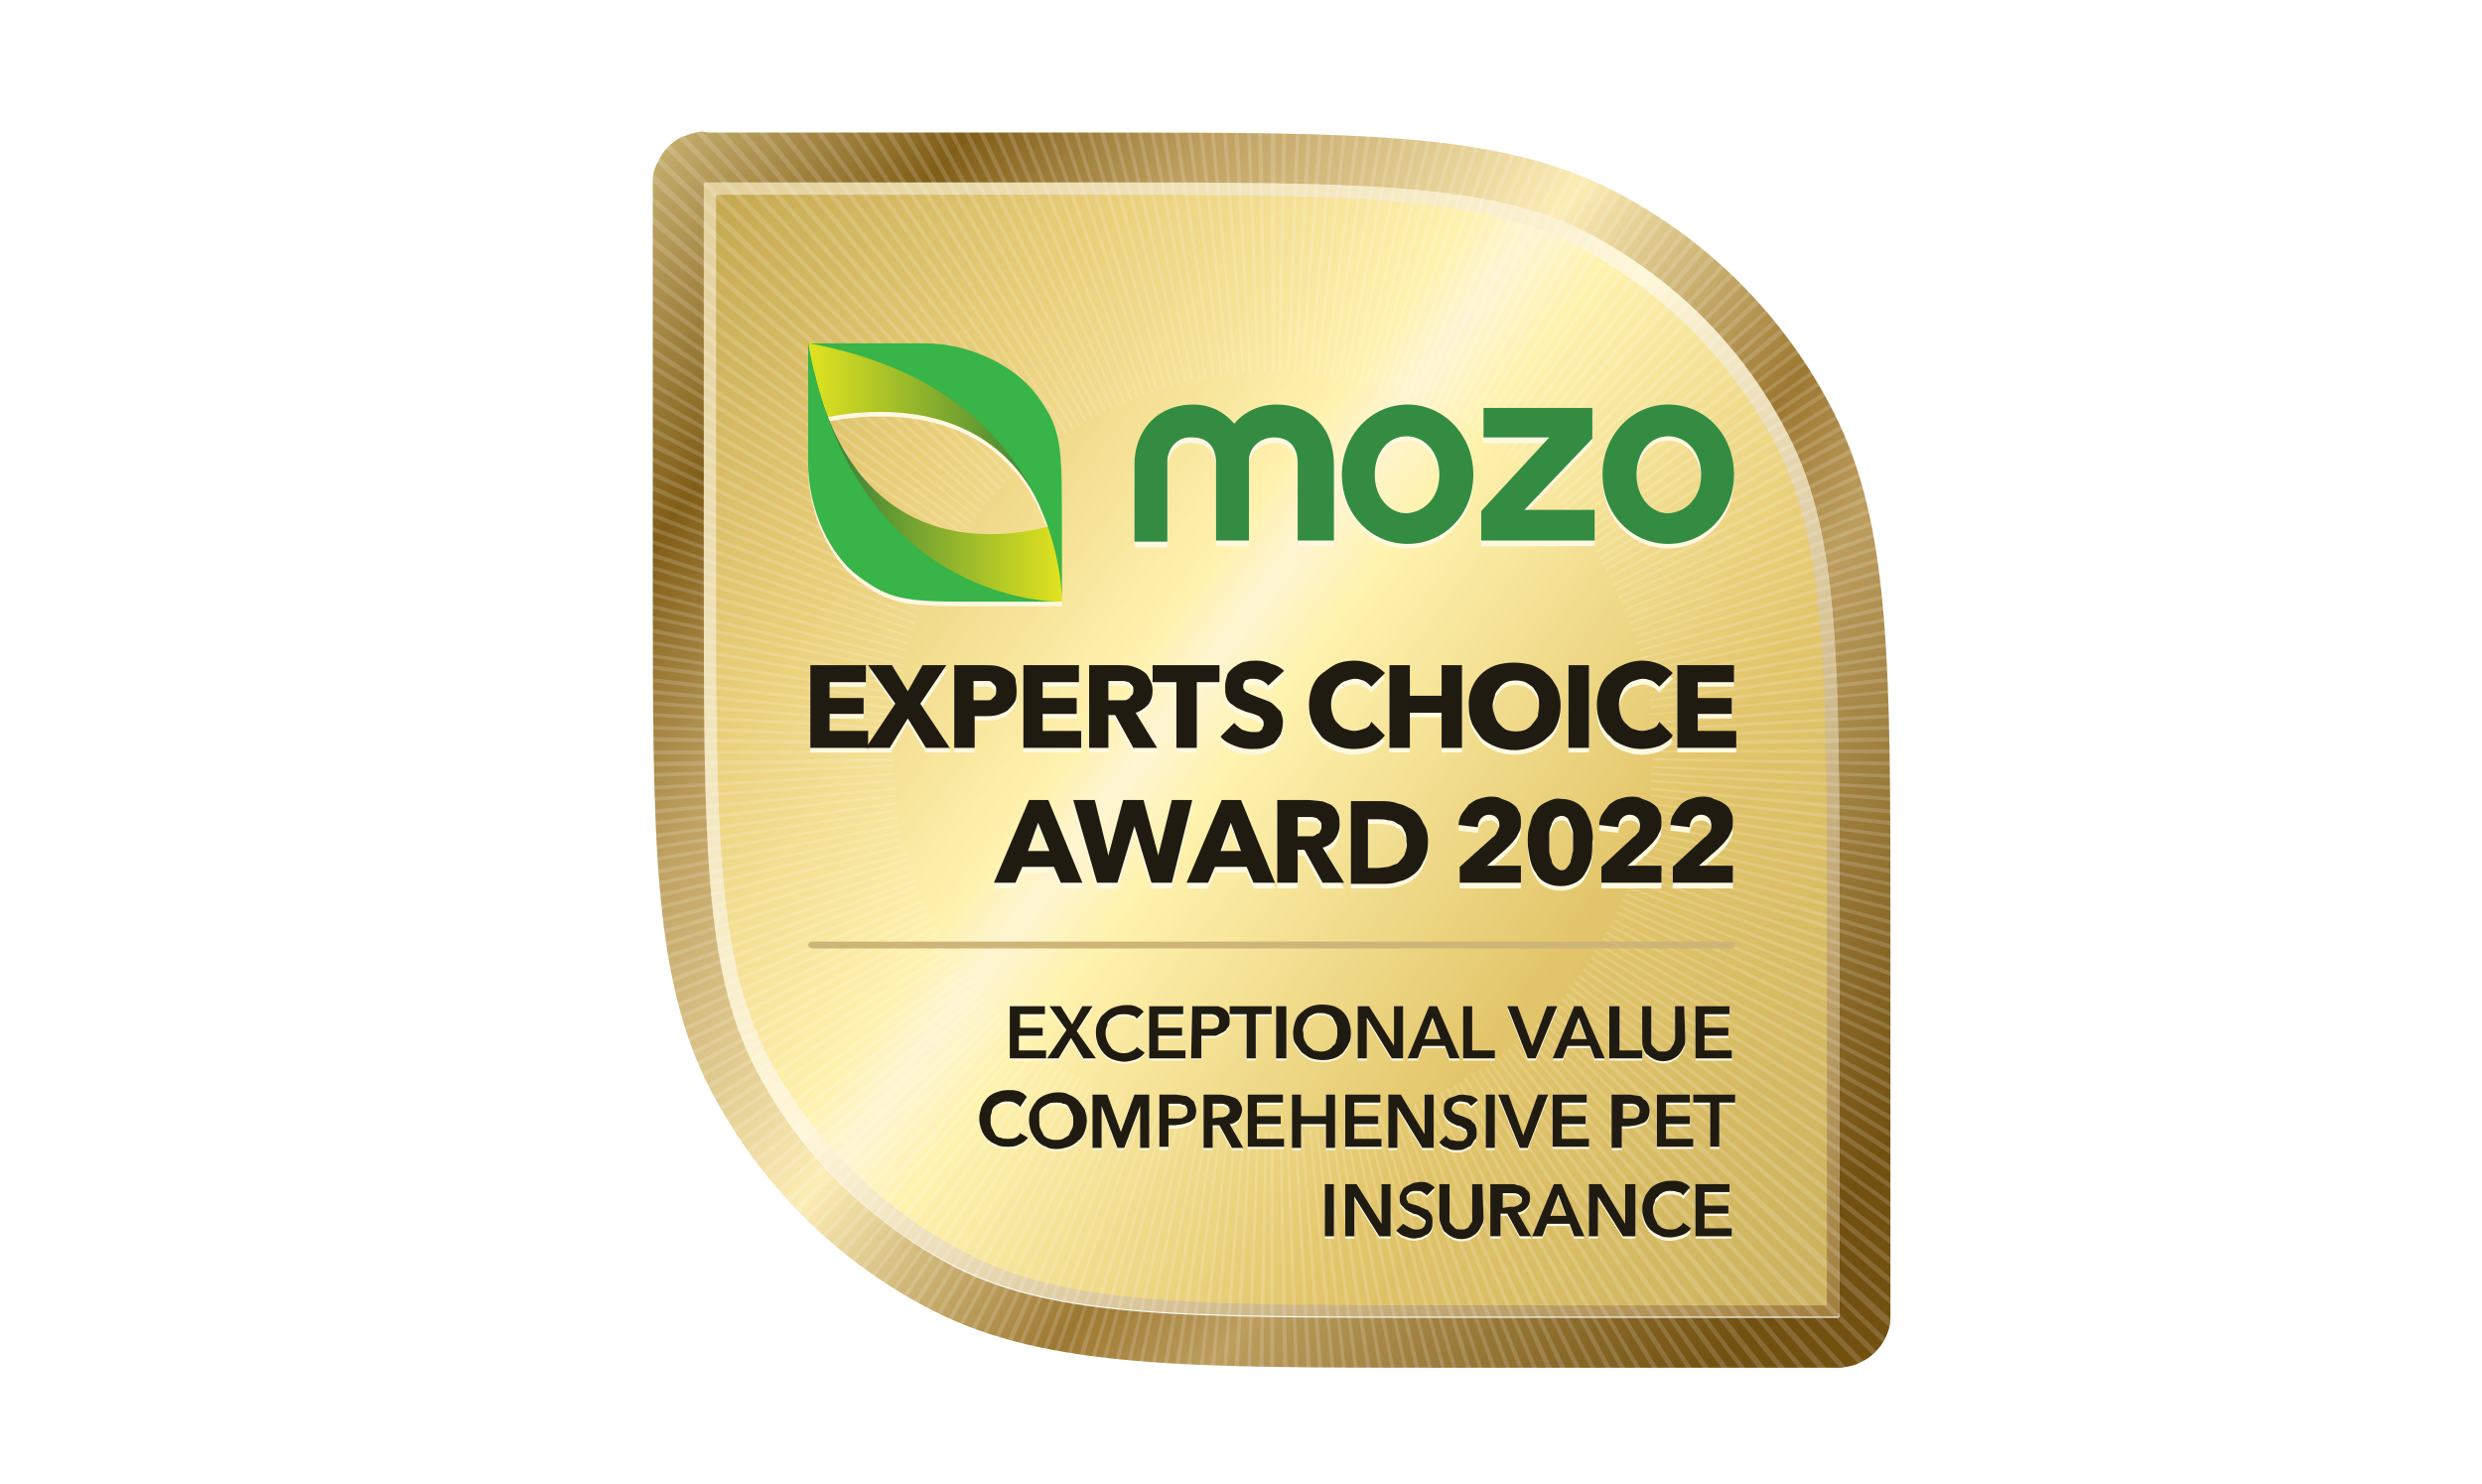 <?xml version="1.0" encoding="utf-8"?>
<!-- Generator: Adobe Illustrator 23.0.1, SVG Export Plug-In . SVG Version: 6.00 Build 0)  -->
<svg version="1.1" id="Layer_1" xmlns="http://www.w3.org/2000/svg" xmlns:xlink="http://www.w3.org/1999/xlink" x="0px" y="0px"
	 width="219px" height="131px" viewBox="0 0 219 131" style="enable-background:new 0 0 219 131;" xml:space="preserve">
<style type="text/css">
	.st0{fill:#401B21;}
	.st1{fill:#E1251B;stroke:#3F1A21;stroke-width:2.478;stroke-linecap:round;stroke-linejoin:round;stroke-miterlimit:10;}
	.st2{fill:#E8E3D9;}
	
		.st3{opacity:0.6;fill:none;stroke:#FFFFFF;stroke-width:1.343;stroke-linecap:round;stroke-miterlimit:22.926;enable-background:new    ;}
	
		.st4{opacity:0.4;fill:none;stroke:#401B21;stroke-width:2.478;stroke-linecap:round;stroke-linejoin:round;stroke-miterlimit:22.926;enable-background:new    ;}
	.st5{opacity:0.6;fill:#FFFFFF;enable-background:new    ;}
	.st6{fill:#3F1A21;}
	.st7{fill:none;stroke:#3F1A21;stroke-width:2.478;stroke-linecap:round;stroke-linejoin:round;stroke-miterlimit:10;}
	.st8{fill:#BA8750;stroke:#401B21;stroke-width:2.478;stroke-linecap:round;stroke-linejoin:round;stroke-miterlimit:10;}
	.st9{fill:#96CC7A;stroke:#3F1A21;stroke-width:2.478;stroke-linecap:round;stroke-linejoin:round;stroke-miterlimit:22.926;}
	.st10{fill:#96CC7A;}
	.st11{fill:none;stroke:#3F1A21;stroke-width:2.478;stroke-linecap:round;stroke-linejoin:round;stroke-miterlimit:22.926;}
	.st12{fill:#DCD4C6;stroke:#401B21;stroke-width:2.478;stroke-linecap:round;stroke-linejoin:round;stroke-miterlimit:22.926;}
	.st13{fill:#E1251B;stroke:#3F1A21;stroke-width:2.692;stroke-linejoin:round;stroke-miterlimit:10;}
	
		.st14{opacity:0.6;fill:none;stroke:#FFFFFF;stroke-width:1.343;stroke-linecap:round;stroke-linejoin:round;stroke-miterlimit:10;enable-background:new    ;}
	.st15{fill:#BAB6B7;stroke:#3F1A21;stroke-width:2.478;stroke-linecap:round;stroke-linejoin:round;stroke-miterlimit:10;}
	
		.st16{opacity:0.4;fill:none;stroke:#401B21;stroke-width:2.478;stroke-linecap:round;stroke-miterlimit:22.926;enable-background:new    ;}
	.st17{fill:#FFFFFF;}
	.st18{fill:#E1251B;stroke:#3F1A21;stroke-width:2.478;stroke-linejoin:round;stroke-miterlimit:10;}
	.st19{fill:#E1251B;stroke:#3F1A21;stroke-width:2.478;stroke-linecap:round;stroke-linejoin:round;stroke-miterlimit:10;}
	
		.st20{opacity:0.6;fill:none;stroke:#FFFFFF;stroke-width:2.478;stroke-linecap:round;stroke-linejoin:round;stroke-miterlimit:10;enable-background:new    ;}
	.st21{fill:#E8E3D9;stroke:#3F1A21;stroke-width:2.478;stroke-linecap:round;stroke-linejoin:round;stroke-miterlimit:10;}
	.st22{opacity:0.4;}
	.st23{fill:none;stroke:#231F20;stroke-width:2.478;stroke-linecap:round;stroke-linejoin:round;stroke-miterlimit:10;}
	.st24{fill:none;stroke:#3F1A21;stroke-width:2.478;stroke-linecap:round;stroke-linejoin:round;stroke-miterlimit:10;}
	
		.st25{opacity:0.6;fill:none;stroke:#FFFFFF;stroke-width:1.343;stroke-linecap:round;stroke-linejoin:round;stroke-miterlimit:22.926;enable-background:new    ;}
	.st26{fill:#E1DACD;stroke:#401B21;stroke-width:2.478;stroke-linejoin:round;stroke-miterlimit:10;}
	.st27{fill:#AC1B23;}
	.st28{fill:#3B2224;}
	.st29{fill:#71706D;}
	.st30{fill:#E1251B;}
	.st31{opacity:0.4;fill:#3C2225;enable-background:new    ;}
	.st32{fill:#BF8746;}
	.st33{opacity:0.4;fill:#401B21;enable-background:new    ;}
	.st34{fill:#231F20;}
	.st35{fill:#3F1B22;}
	.st36{fill:#D4D5D4;}
	.st37{opacity:0.6;}
	.st38{fill:#0E4E95;}
	.st39{clip-path:url(#SVGID_3_);fill:#0E4E95;}
	
		.st40{opacity:0.6;fill:none;stroke:#FFFFFF;stroke-width:1.2;stroke-linecap:round;stroke-linejoin:round;stroke-miterlimit:22.926;enable-background:new    ;}
	.st41{fill:#3E1A21;}
	.st42{fill:#AC212E;}
	.st43{fill:#C2B59B;}
	.st44{fill:#DE2626;}
	.st45{fill:#3F1B21;}
	.st46{fill:#ECADAC;}
	.st47{fill:#AE9496;}
	.st48{fill:#8F191B;}
	.st49{fill:#E02826;}
	.st50{fill:#AC222E;}
	.st51{fill:#EDADAC;}
	.st52{fill:#AD9397;}
	.st53{fill:#AD9498;}
	.st54{fill:#8F191C;}
	.st55{fill:#401B22;}
	.st56{fill:#401C23;}
	.st57{fill:#DE2726;}
	.st58{fill:#E8E4D9;}
	.st59{fill:#EDAEAD;}
	.st60{fill:#AE9497;}
	.st61{fill:#91191C;}
	.st62{fill:url(#Border_Stroke_2_);}
	.st63{fill-rule:evenodd;clip-rule:evenodd;fill:url(#Border_2_);}
	.st64{fill-rule:evenodd;clip-rule:evenodd;fill:#E0C987;fill-opacity:0.1;}
	.st65{fill:url(#SVGID_4_);}
	.st66{fill:#FFF2AB;fill-opacity:0.35;}
	.st67{fill-rule:evenodd;clip-rule:evenodd;fill:#FFFFFF;fill-opacity:0.15;}
	.st68{fill:#CDB577;}
	.st69{fill-rule:evenodd;clip-rule:evenodd;fill:#FFF9E1;}
	.st70{fill-rule:evenodd;clip-rule:evenodd;fill:#338C42;}
	.st71{fill-rule:evenodd;clip-rule:evenodd;fill:url(#SVGID_6_);}
	.st72{fill-rule:evenodd;clip-rule:evenodd;fill:url(#SVGID_7_);}
	.st73{fill-rule:evenodd;clip-rule:evenodd;fill:#38B449;}
	.st74{fill:#FFF9E1;}
	.st75{fill:#1F1B11;}
	.st76{fill:#CEB896;}
	.st77{fill:#BAB6B7;}
	.st78{fill:#AC212E;stroke:#3F1A21;stroke-width:2.478;stroke-linecap:round;stroke-linejoin:round;stroke-miterlimit:10;}
	.st79{fill-rule:evenodd;clip-rule:evenodd;fill:#3F1A21;}
	.st80{fill:#C1B49A;stroke:#401B21;stroke-width:2.478;stroke-linecap:round;stroke-linejoin:round;stroke-miterlimit:22.926;}
	.st81{opacity:0.7;}
	.st82{fill:none;stroke:#FFFFFF;stroke-width:1.343;stroke-linecap:round;stroke-linejoin:round;stroke-miterlimit:22.926;}
	
		.st83{opacity:0.4;fill:none;stroke:#3F1A21;stroke-width:2.478;stroke-linecap:round;stroke-linejoin:round;stroke-miterlimit:10;enable-background:new    ;}
	.st84{fill:#AC212E;stroke:#3F1A21;stroke-width:2.478;stroke-linecap:round;stroke-linejoin:round;stroke-miterlimit:10;}
	.st85{fill:none;stroke:#FFFFFF;stroke-width:1.343;stroke-linecap:round;stroke-miterlimit:22.926;}
	.st86{fill:none;stroke:#401B21;stroke-width:2.478;stroke-linecap:round;stroke-linejoin:round;stroke-miterlimit:22.926;}
	.st87{fill:#BAB6B7;stroke:#3F1A21;stroke-width:2.478;stroke-linecap:round;stroke-linejoin:round;stroke-miterlimit:10;}
	.st88{opacity:0.5;clip-path:url(#SVGID_9_);fill:#2FBEEA;enable-background:new    ;}
	.st89{fill:#C1B49A;}
	.st90{opacity:0.4;fill:#3F1A21;enable-background:new    ;}
	.st91{fill:#F4CF35;}
	.st92{fill:#BA8750;}
	.st93{fill:#F7941D;}
	.st94{fill:#666666;}
	.st95{fill:#535050;}
	.st96{fill:none;}
	.st97{fill:#E1251B;stroke:#401B21;stroke-width:2.478;stroke-miterlimit:10;}
	.st98{fill:none;stroke:#401B21;stroke-width:2.478;stroke-linecap:round;stroke-linejoin:round;stroke-miterlimit:10;}
	
		.st99{clip-path:url(#SVGID_11_);fill:none;stroke:#FFFFFF;stroke-width:2.1;stroke-linecap:round;stroke-linejoin:round;stroke-miterlimit:22.926;}
	
		.st100{clip-path:url(#SVGID_13_);fill:none;stroke:#FFFFFF;stroke-width:2.1;stroke-linecap:round;stroke-linejoin:round;stroke-miterlimit:22.926;}
	
		.st101{clip-path:url(#SVGID_15_);fill:none;stroke:#FFFFFF;stroke-width:2.1;stroke-linecap:round;stroke-linejoin:round;stroke-miterlimit:22.926;}
	
		.st102{clip-path:url(#SVGID_17_);fill:none;stroke:#FFFFFF;stroke-width:2.1;stroke-linecap:round;stroke-linejoin:round;stroke-miterlimit:22.926;}
	
		.st103{clip-path:url(#SVGID_19_);fill:none;stroke:#FFFFFF;stroke-width:2.1;stroke-linecap:round;stroke-linejoin:round;stroke-miterlimit:22.926;}
	
		.st104{clip-path:url(#SVGID_21_);fill:none;stroke:#401B21;stroke-width:2.478;stroke-linecap:round;stroke-linejoin:round;stroke-miterlimit:22.926;}
	
		.st105{clip-path:url(#SVGID_23_);fill:none;stroke:#401B21;stroke-width:2.478;stroke-linecap:round;stroke-linejoin:round;stroke-miterlimit:22.926;}
	
		.st106{clip-path:url(#SVGID_25_);fill:none;stroke:#401B21;stroke-width:2.478;stroke-linecap:round;stroke-linejoin:round;stroke-miterlimit:22.926;}
	
		.st107{clip-path:url(#SVGID_27_);fill:none;stroke:#401B21;stroke-width:2.478;stroke-linecap:round;stroke-linejoin:round;stroke-miterlimit:22.926;}
	
		.st108{opacity:0.4;fill:none;stroke:#401B21;stroke-width:2.478;stroke-linecap:round;stroke-miterlimit:10;enable-background:new    ;}
	.st109{fill:#E8E3D9;stroke:#401B21;stroke-width:2.478;stroke-linecap:round;stroke-linejoin:round;stroke-miterlimit:10;}
	.st110{fill:#DF2926;}
	.st111{fill:#B9B6B7;}
	.st112{fill:#3E1920;}
	.st113{fill:#E7E2D8;}
	.st114{clip-path:url(#SVGID_29_);}
	.st115{fill:#EAE5DB;}
	.st116{clip-path:url(#SVGID_31_);fill:#FFFFFF;}
	.st117{clip-path:url(#SVGID_33_);fill:#3F1A21;}
	.st118{clip-path:url(#SVGID_35_);}
	
		.st119{opacity:0.6;fill:none;stroke:#FFFFFF;stroke-width:1.5;stroke-linecap:round;stroke-linejoin:round;stroke-miterlimit:3.999;enable-background:new    ;}
	.st120{clip-path:url(#SVGID_37_);}
	.st121{fill:#1B1012;}
	.st122{opacity:0.6;fill:#3F1A21;enable-background:new    ;}
	.st123{fill:url(#Border_Stroke_3_);}
	.st124{fill-rule:evenodd;clip-rule:evenodd;fill:url(#Border_3_);}
	.st125{fill:url(#SVGID_38_);}
	.st126{fill-rule:evenodd;clip-rule:evenodd;fill:url(#SVGID_39_);}
	.st127{fill-rule:evenodd;clip-rule:evenodd;fill:url(#SVGID_40_);}
	.st128{fill:#E2261D;}
	.st129{fill:#676766;}
	.st130{fill:#E1DACE;}
	.st131{fill:#211F1F;}
	.st132{fill:#45121A;}
	.st133{opacity:0.3;fill:#FFFFFF;enable-background:new    ;}
	.st134{fill:#E01A22;}
	.st135{fill:#C1B499;}
	.st136{fill:#3F1B20;}
	.st137{fill:#F39322;}
	.st138{fill:#3E3238;}
	.st139{fill:#ADADAE;}
	.st140{fill:#FF9300;}
	.st141{opacity:0.6;fill:#E9E5DA;enable-background:new    ;}
	.st142{opacity:0.8;fill:#E9E5DA;enable-background:new    ;}
	.st143{fill:#373737;}
	.st144{opacity:0.4;fill:#3F1B21;enable-background:new    ;}
	.st145{filter:url(#Adobe_OpacityMaskFilter);}
	.st146{fill-rule:evenodd;clip-rule:evenodd;fill:#FFFFFF;}
	.st147{mask:url(#mask-2_2_);fill:#FFFFFE;}
	.st148{filter:url(#Adobe_OpacityMaskFilter_1_);}
	.st149{mask:url(#mask-4_2_);fill:#007CC2;}
	.st150{fill:#104D92;}
	.st151{filter:url(#Adobe_OpacityMaskFilter_2_);}
	.st152{mask:url(#mask-2_1_);fill:#FFFFFE;}
	.st153{filter:url(#Adobe_OpacityMaskFilter_3_);}
	.st154{mask:url(#mask-4_1_);fill:#007CC2;}
	.st155{fill-rule:evenodd;clip-rule:evenodd;fill:#007CC2;}
	.st156{fill-rule:evenodd;clip-rule:evenodd;fill:#0F4B91;}
</style>
<g>
	
		<linearGradient id="Border_Stroke_2_" gradientUnits="userSpaceOnUse" x1="61.795" y1="84.516" x2="162.026" y2="183.35" gradientTransform="matrix(1 0 0 1 0 -68)">
		<stop  offset="0" style="stop-color:#E2D09B"/>
		<stop  offset="0.46" style="stop-color:#FFF7D9"/>
		<stop  offset="1" style="stop-color:#A38040"/>
	</linearGradient>
	<path id="Border_Stroke" class="st62" d="M62.1,16.5c0-0.2,0-0.3,0-0.3c0,0,0-0.1,0.1-0.1h34.7c22.9,0,34.3,0,43.1,4.4
		c7.7,3.9,13.9,10.2,17.8,17.9c4.5,8.7,4.5,20.2,4.5,43v34.4c0,0.1,0,0.2,0,0.3l-0.1,0.1h-34.7c-22.9,0-34.3,0-43.1-4.4
		c-7.7-3.9-13.9-10.1-17.9-17.8c-4.4-8.7-4.4-20.2-4.4-43.1V16.5z"/>
	
		<linearGradient id="Border_2_" gradientUnits="userSpaceOnUse" x1="52.809" y1="88.808" x2="187.56" y2="191.822" gradientTransform="matrix(1 0 0 1 0 -68)">
		<stop  offset="0" style="stop-color:#C1A869"/>
		<stop  offset="0.12" style="stop-color:#76520C"/>
		<stop  offset="0.22" style="stop-color:#B9995A"/>
		<stop  offset="0.39" style="stop-color:#FFF0BA"/>
		<stop  offset="0.54" style="stop-color:#956E28"/>
		<stop  offset="0.61" style="stop-color:#B9995A"/>
		<stop  offset="0.82" style="stop-color:#664303"/>
	</linearGradient>
	<path id="Border" class="st63" d="M62.5,11.7h34.7c11.2,0,20,0,27,0.6c7,0.6,12.8,1.8,17.9,4.4c8.5,4.3,15.4,11.2,19.7,19.7
		c2.6,5.1,3.8,10.8,4.4,17.9c0.6,7.1,0.6,15.7,0.6,27v34.6c0,0.2,0,0.3,0,0.5c0,0.6-0.2,1.2-0.5,1.8c-0.5,0.9-1.2,1.6-2.1,2
		c-0.5,0.3-1.1,0.4-1.7,0.5h-35.2c-11.3,0-20,0-27-0.6c-7-0.6-12.8-1.8-17.9-4.4C73.9,111.4,67,104.5,62.6,96
		c-2.6-5.1-3.8-10.8-4.4-17.8s-0.6-15.7-0.6-27V16.5l0,0c0-0.2,0-0.4,0-0.6c0-0.6,0.2-1.2,0.5-1.7c0.4-0.9,1.1-1.6,2-2.1
		c0.6-0.2,1.1-0.4,1.8-0.5L62.5,11.7z M62.1,16.2c0,0,0,0.1,0,0.3v34.4c0,22.9,0,34.4,4.4,43.1c3.9,7.7,10.2,13.9,17.9,17.9
		c8.8,4.4,20.2,4.4,43.1,4.4h34.7l0.1-0.1c0-0.1,0.1-0.2,0-0.3V81.4c0-22.9,0-34.3-4.5-43c-3.9-7.7-10.1-13.9-17.8-17.9
		c-8.8-4.4-20.2-4.4-43.1-4.4H62.2C62.1,16.2,62.1,16.2,62.1,16.2z"/>
	<path class="st64" d="M62.5,11.7h34.7c11.2,0,20,0,27,0.6c7,0.6,12.8,1.8,17.9,4.4c8.5,4.3,15.4,11.2,19.7,19.7
		c2.6,5.1,3.8,10.8,4.4,17.9c0.6,7.1,0.6,15.7,0.6,27v34.6c0,0.2,0,0.3,0,0.5c0,0.6-0.2,1.2-0.5,1.8c-0.5,0.9-1.2,1.6-2.1,2
		c-0.5,0.3-1.1,0.4-1.7,0.5h-35.2c-11.3,0-20,0-27-0.6c-7-0.6-12.8-1.8-17.9-4.4C73.9,111.4,67,104.5,62.6,96
		c-2.6-5.1-3.8-10.8-4.4-17.8s-0.6-15.7-0.6-27V16.5l0,0c0-0.2,0-0.4,0-0.6c0-0.6,0.2-1.2,0.5-1.7c0.4-0.9,1.1-1.6,2-2.1
		c0.6-0.2,1.1-0.4,1.8-0.5L62.5,11.7z M62.1,16.2c0,0,0,0.1,0,0.3v34.4c0,22.9,0,34.4,4.4,43.1c3.9,7.7,10.2,13.9,17.9,17.9
		c8.8,4.4,20.2,4.4,43.1,4.4h34.7l0.1-0.1c0-0.1,0.1-0.2,0-0.3V81.4c0-22.9,0-34.3-4.5-43c-3.9-7.7-10.1-13.9-17.8-17.9
		c-8.8-4.4-20.2-4.4-43.1-4.4H62.2C62.1,16.2,62.1,16.2,62.1,16.2z"/>
	<g id="Inner_Metal">
		
			<linearGradient id="SVGID_3_" gradientUnits="userSpaceOnUse" x1="180.687" y1="185.017" x2="45.526" y2="84.755" gradientTransform="matrix(1 0 0 1 0 -68)">
			<stop  offset="0.11" style="stop-color:#B18F34"/>
			<stop  offset="0.32" style="stop-color:#D3AC47"/>
			<stop  offset="0.52" style="stop-color:#FFF2B0"/>
			<stop  offset="0.56" style="stop-color:#FDF6E6"/>
			<stop  offset="0.59" style="stop-color:#FFF1B0"/>
			<stop  offset="0.75" style="stop-color:#DDB95D"/>
			<stop  offset="0.91" style="stop-color:#A78120"/>
		</linearGradient>
		<path style="fill:url(#SVGID_3_);" d="M63.2,17.6v-0.3c0-0.1,0.1-0.1,0.1-0.1h32.5c22.9,0,34.4,0,43.1,4.4
			c7.7,3.9,13.9,10.2,17.9,17.9c4.4,8.8,4.4,20.2,4.4,43.1v32.2c0,0.2,0,0.3,0,0.3c0,0,0,0.1-0.1,0.1h-32.6c-22.9,0-34.3,0-43-4.5
			c-7.7-3.9-13.9-10.1-17.9-17.8c-4.4-8.8-4.4-20.2-4.4-43.1V17.6z"/>
		<path class="st66" d="M63.2,17.6v-0.3c0-0.1,0.1-0.1,0.1-0.1h32.5c22.9,0,34.4,0,43.1,4.4c7.7,3.9,13.9,10.2,17.9,17.9
			c4.4,8.8,4.4,20.2,4.4,43.1v32.2c0,0.2,0,0.3,0,0.3c0,0,0,0.1-0.1,0.1h-32.6c-22.9,0-34.3,0-43-4.5c-7.7-3.9-13.9-10.1-17.9-17.8
			c-4.4-8.8-4.4-20.2-4.4-43.1V17.6z"/>
	</g>
	<g>
		<g id="Ray_Shine">
			<path class="st67" d="M197.6,66.6l-51.7-0.2v-0.1l0,0v-0.1l51.7-0.2V66.6L197.6,66.6z M197.5,64.9l-51.7,0.9c0-0.1,0-0.2,0-0.3
				l51.7-1.1V64.9z M197.5,63.3l-51.7,1.8v-0.2l51.7-2.1V63.3z M197.4,61.7l-51.7,2.8v-0.2l51.7-3.1
				C197.4,61.4,197.4,61.5,197.4,61.7z M197.3,60.1l-51.6,3.8c0,0,0-0.1,0-0.1v-0.1l51.6-4.1C197.3,59.7,197.3,59.9,197.3,60.1z
				 M197.2,58.4l-51.5,4.7V63l51.5-5.1C197.1,58.1,197.2,58.3,197.2,58.4L197.2,58.4z M197,56.8l-51.4,5.7c0-0.1,0-0.1,0-0.2
				l51.4-6.1C197,56.4,197,56.7,197,56.8L197,56.8z M196.8,55.2l-51.3,6.7c0-0.1,0-0.2,0-0.2l51.3-7.1
				C196.8,54.9,196.8,55,196.8,55.2L196.8,55.2z M196.6,53.6l-51.1,7.7c0-0.1,0-0.1,0-0.2l51.1-8C196.5,53.2,196.6,53.4,196.6,53.6
				L196.6,53.6z M196.3,52l-51,8.7c0-0.1,0-0.1,0-0.2l50.9-9C196.3,51.6,196.3,51.8,196.3,52L196.3,52z M196.1,50.4L145.2,60
				c0-0.1,0-0.1,0-0.2l50.8-10L196.1,50.4z M195.7,48.7l-50.6,10.6c0-0.1,0-0.1,0-0.2l50.6-10.9C195.6,48.4,195.7,48.6,195.7,48.7
				L195.7,48.7z M195.4,47.2L145,58.7c0-0.1-0.1-0.1,0-0.2l50.3-11.9L195.4,47.2z M195,45.6l-50.2,12.6c0-0.1,0-0.1,0-0.2l50.1-12.9
				L195,45.6z M194.6,44l-49.9,13.5c0,0,0-0.1-0.1-0.2l49.9-13.8L194.6,44z M194.1,42.4l-49.7,14.5l-0.1-0.2L194,41.9L194.1,42.4z
				 M193.7,40.9l-49.4,15.4c0-0.1,0-0.1,0-0.2l49.3-15.8C193.6,40.5,193.6,40.7,193.7,40.9L193.7,40.9z M193.2,39.3l-49.1,16.4v-0.1
				c0,0,0,0,0-0.1L193,38.8C193.1,39,193.1,39.1,193.2,39.3L193.2,39.3z M192.6,37.8l-48.8,17.3l-0.1-0.2l48.7-17.6
				C192.5,37.4,192.6,37.6,192.6,37.8z M192.1,36.2l-48.4,18.3l-0.1-0.2l48.3-18.6L192.1,36.2z M191.5,34.7l-48.1,19.2l0,0
				c0-0.1,0-0.1,0-0.2l47.9-19.5C191.3,34.4,191.4,34.5,191.5,34.7L191.5,34.7z M190.8,33.2l-47.6,20.1c0,0-0.1-0.1-0.1-0.2
				l47.5-20.5C190.7,32.8,190.8,33,190.8,33.2z M190.2,31.7l-47.3,21.1c0-0.1-0.1-0.1-0.1-0.2L190,31.2L190.2,31.7z M189.5,30.2
				l-46.8,22c0,0-0.1-0.1-0.1-0.2l46.7-22.3L189.5,30.2z M188.8,28.8l-46.4,22.9l-0.1-0.2l46.3-23.2L188.8,28.8z M188.1,27.3
				l-46,23.7c0-0.1,0-0.1-0.1-0.2l45.9-24.1L188.1,27.3z M187.3,25.8l-45.6,24.6c0-0.1,0-0.1-0.1-0.2l45.4-24.9L187.3,25.8z
				 M186.5,24.4l-0.3-0.5l-44.9,25.8l0.1,0.2L186.5,24.4z M185.7,23l-44.5,26.4l-0.1-0.2l44.4-26.6L185.7,23z M184.9,21.6l-44,27.2
				l-0.1-0.2l43.9-27.5L184.9,21.6z M184,20.2l-43.5,28l-0.1-0.2l43.3-28.3L184,20.2z M183.1,18.9l-42.9,28.8l-0.1-0.2l42.8-29.1
				L183.1,18.9z M182.2,17.5l-42.4,29.7l-0.1-0.2l42.2-29.9L182.2,17.5z M181.2,16.2l-41.8,30.5l-0.1-0.2l41.7-30.7
				C181,15.9,181.1,16,181.2,16.2L181.2,16.2z M180.2,14.9L139,46.1l-0.1-0.2l41.1-31.5L180.2,14.9z M179.3,13.6l-40.6,32l-0.1-0.2
				l40.4-32.3L179.3,13.6z M178.2,12.3l-40,32.8l-0.2-0.2l39.8-33.1L178.2,12.3z M177.2,11.1l-39.4,33.6l-0.1-0.2l39.1-33.8
				L177.2,11.1z M176.1,9.8l-38.7,34.3l-0.1-0.2l38.5-34.5L176.1,9.8z M175,8.6l-38.1,35l-0.2-0.2l37.9-35.3L175,8.6z M173.9,7.4
				l-37.4,35.8l-0.1-0.2l37.2-36L173.9,7.4z M172.8,6.2l-36.7,36.5l-0.2-0.1l36.5-36.7L172.8,6.2z M171.6,5.1l-36,37.1l-0.2-0.1
				l35.8-37.4L171.6,5.1z M170.4,4l-35.3,37.9l-0.2-0.1L170,3.6L170.4,4z M169.2,2.9l-34.6,38.5c0,0-0.1-0.1-0.2-0.2l34.3-38.7
				L169.2,2.9z M168,1.8L134.2,41c-0.1,0-0.1-0.1-0.2-0.2l33.5-39.4L168,1.8z M166.7,0.8l-33.1,39.8l-0.2-0.1l32.8-40L166.7,0.8z
				 M165.5-0.3l-32.3,40.4L133,40l32-40.6L165.5-0.3z M164.2-1.3l-31.5,41l-0.2-0.1l31.3-41.2L164.2-1.3z M162.9-2.3l-30.8,41.6
				l-0.2-0.1l30.5-41.8L162.9-2.3z M161.6-3.3l-30,42.2l-0.2-0.1l29.7-42.4L161.6-3.3z M160.2-4.2l-29.1,42.8l-0.1-0.1h0l28.8-42.9
				L160.2-4.2z M158.9-5.1l-28.3,43.3l-0.2-0.1l28-43.5L158.9-5.1z M157.5-5.9L130,37.9l-0.2-0.1l27.2-44L157.5-5.9z M156.1-6.8
				l-26.6,44.4l-0.2-0.1l26.4-44.6L156.1-6.8z M154.7-7.6l-25.8,44.9l-0.2-0.1l25.5-45L154.7-7.6z M153.3-8.4l-24.9,45.3l-0.2-0.1
				l24.6-45.5L153.3-8.4z M151.8-9.2l-24,45.8l-0.2-0.1l23.8-46L151.8-9.2z M150.4-10l-23.2,46.3l-0.2-0.1l22.9-46.4L150.4-10z
				 M148.9-10.6l-22.3,46.7l-0.2-0.1l22-46.9L148.9-10.6z M147.4-11.4l-21.4,47.2l-0.2-0.1l21-47.3L147.4-11.4z M145.9-12
				l-20.4,47.6l-0.2-0.1l20.1-47.7L145.9-12z M144.4-12.7l-19.5,47.9l-0.2-0.1l19.2-48L144.4-12.7z M142.9-13.3l-0.5-0.2L124.1,35
				h0.2L142.9-13.3z M141.4-13.8l-17.6,48.6h-0.2L140.8-14L141.4-13.8z M139.8-14.4l-0.5-0.2l-16.4,49.1h0.2L139.8-14.4z
				 M138.3-14.9l-15.8,49.3l-0.2-0.1L137.8-15L138.3-14.9z M136.7-15.3l-14.8,49.6h-0.2l14.5-49.7L136.7-15.3z M135.2-15.8L121.3,34
				h-0.2l13.5-50L135.2-15.8z M133.6-16.2l-12.9,50.1h-0.2l12.6-50.3L133.6-16.2z M132-16.6l-11.9,50.4h-0.2l11.6-50.5L132-16.6z
				 M130.4-17l-10.9,50.6h-0.2l10.6-50.7L130.4-17z M128.8-17.3l-10,50.8h-0.2l9.7-50.9L128.8-17.3z M127.2-17.6l-9,51H118l8.7-51.1
				L127.2-17.6z M125.6-17.9l-8,51.1h-0.2L125-18L125.6-17.9z M124-18.1l-7,51.3h-0.2l6.7-51.3L124-18.1z M122.3-18.3l-6,51.4h-0.2
				l5.7-51.4L122.3-18.3z M120.7-18.5l-5,51.5h-0.2l4.7-51.6L120.7-18.5z M119.1-18.6L115,32.9h-0.2l3.7-51.6L119.1-18.6z
				 M117.5-18.8l-3.1,51.7h-0.2l2.7-51.7L117.5-18.8z M115.9-18.9l-2.1,51.7h-0.2l1.8-51.7H115.9z M114.2-18.9l-1.2,51.7h-0.2
				l0.8-51.7L114.2-18.9z M112.6-18.9l-0.1,51.7h-0.3L112-18.9H112.6L112.6-18.9z M110.9-18.9h-0.6l1.2,51.7h0.2L110.9-18.9z
				 M109.3-18.9l1.8,51.7h-0.2l-2.1-51.7H109.3z M107.7-18.8l2.7,51.7h-0.2l-3.1-51.7L107.7-18.8z M106-18.7l3.8,51.6h-0.2
				l-4.1-51.6L106-18.7z M104.4-18.6h-0.5l5,51.6h0.2L104.4-18.6z M102.8-18.4l5.7,51.4h-0.2l-6-51.4L102.8-18.4z M101.2-18.2
				l6.7,51.3h-0.2l-7-51.2L101.2-18.2z M99.6-18l7.6,51.2H107l-8-51.1L99.6-18z M97.9-17.7l8.6,51h-0.2l-9-50.9L97.9-17.7z
				 M96.3-17.4l9.7,50.9h-0.2l-10-50.8L96.3-17.4z M94.7-17.1l10.6,50.6h-0.2L94.2-17L94.7-17.1z M93.1-16.8l11.6,50.5h-0.2
				L92.6-16.6L93.1-16.8z M91.5-16.4l12.6,50.2h-0.2L91-16.2L91.5-16.4z M90-15.9l13.5,50h-0.2L89.4-15.8L90-15.9z M88.4-15.5
				l14.5,49.7h-0.2L87.9-15.3L88.4-15.5z M86.8-15l15.4,49.4l-0.2,0.1L86.3-14.9L86.8-15z M85.3-14.5l16.4,49.1h-0.2L84.8-14.4
				L85.3-14.5z M83.7-14l17.3,48.8h-0.2L83.2-13.8L83.7-14z M82.2-13.4L100.5,35h-0.2L81.7-13.3L82.2-13.4z M80.7-12.8l19.2,48
				l-0.2,0.1L80.2-12.7L80.7-12.8z M79.2-12.2l20.1,47.7l-0.2,0.1L78.7-12L79.2-12.2z M77.7-11.6l21,47.3h-0.1c0,0-0.1,0-0.1,0
				L77.2-11.4L77.7-11.6z M76.2-10.9l22,46.9l-0.2,0.1L75.7-10.6L76.2-10.9z M74.7-10.2l22.9,46.4l-0.2,0.1L74.2-10L74.7-10.2z
				 M73.2-9.5l23.8,46l-0.2,0.1l-24-45.8L73.2-9.5z M71.8-8.7l24.7,45.5l-0.2,0.1L71.3-8.4L71.8-8.7z M70.4-7.9l25.5,45l-0.2,0.1
				L69.9-7.6L70.4-7.9z M69-7.1l26.3,44.6l-0.2,0.1L68.5-6.8L69-7.1z M67.6-6.2l27.2,44l-0.2,0.1L67.1-5.9L67.6-6.2z M66.2-5.3
				l28,43.5l-0.1,0.1h-0.1L65.7-5.1L66.2-5.3z M64.8-4.5l28.8,42.9h-0.1l-0.1,0.1L64.4-4.2L64.8-4.5z M63.5-3.6l29.7,42.4l-0.1,0.1
				H93L63-3.3L63.5-3.6z M62.1-2.6l30.5,41.8c0,0-0.1,0-0.1,0.1h-0.1L61.7-2.3L62.1-2.6z M60.9-1.6l31.3,41.2L92,39.7l-31.5-41
				L60.9-1.6z M59.6-0.6l32,40.6l-0.2,0.1L59.1-0.3L59.6-0.6z M58.3,0.4l32.8,40l-0.2,0.1L57.9,0.8L58.3,0.4z M57,1.4l33.6,39.4
				L90.4,41L56.6,1.8L57,1.4z M55.8,2.5l34.3,38.7L90,41.4L55.4,2.9L55.8,2.5z M54.6,3.6l35,38.1l-0.1,0.1L54.2,4L54.6,3.6z
				 M53.4,4.7l35.8,37.4h0L89,42.2L53,5.1L53.4,4.7z M52.2,5.8l36.5,36.7l-0.2,0.1L51.8,6.2L52.2,5.8z M51.1,7l37.2,36
				c0,0.1-0.1,0.1-0.2,0.2L50.7,7.4L51.1,7z M50,8.2l37.8,35.3l-0.1,0.2l-38.1-35L50,8.2z M48.8,9.4L87.3,44l-0.1,0.2L48.5,9.8
				L48.8,9.4z M47.8,10.6l39.1,33.8l-0.1,0.2L47.4,11.1L47.8,10.6z M46.7,11.9l39.8,33.1c0,0,0,0.1,0,0.1l-0.1,0.1l-40-32.8
				L46.7,11.9z M45.7,13.2l40.4,32.3L86,45.6l-40.6-32L45.7,13.2z M44.7,14.4L85.7,46l-0.1,0.2L44.4,14.9L44.7,14.4z M43.7,15.8
				l41.7,30.7l-0.1,0.2L43.4,16.2C43.5,16,43.6,15.9,43.7,15.8z M42.7,17.1L85,47l-0.1,0.2L42.4,17.5L42.7,17.1z M41.8,18.4
				l42.8,29.1l-0.1,0.2L41.5,18.9L41.8,18.4z M40.9,19.8l43.3,28.3l-0.1,0.1c0,0,0,0.1,0,0.1l-43.5-28L40.9,19.8z M40,21.1
				l43.9,27.5l-0.1,0.2l-44-27.2L40,21.1z M39.1,22.6l44.4,26.6l-0.1,0.2L38.9,23L39.1,22.6z M38.3,23.9l44.9,25.8
				c-0.1,0-0.1,0.1-0.1,0.2l-45-25.5L38.3,23.9z M37.5,25.4l45.4,24.9l-0.1,0.2L37.3,25.8L37.5,25.4z M36.8,26.8l45.9,24.1L82.5,51
				l-46-23.7L36.8,26.8z M36,28.2l46.3,23.2c0,0.1-0.1,0.1-0.1,0.2L35.8,28.8L36,28.2z M35.3,29.7L82,52c0,0.1,0,0.1-0.1,0.2
				l-46.8-22C35.1,30,35.2,29.9,35.3,29.7z M34.6,31.2l47.1,21.4l-0.1,0.2L34.4,31.7C34.5,31.5,34.5,31.3,34.6,31.2z M34,32.7
				l47.5,20.5l-0.1,0.2L33.8,33.2C33.8,33,33.9,32.8,34,32.7z M33.3,34.2l47.9,19.5c0,0.1,0,0.1,0,0.2L33.1,34.7
				C33.2,34.5,33.3,34.4,33.3,34.2z M32.7,35.7L81,54.3l-0.1,0.2L32.5,36.2L32.7,35.7z M32.1,37.3l48.7,17.6l-0.1,0.2L32,37.8
				C32,37.6,32.1,37.4,32.1,37.3z M31.6,38.8l49,16.7c0,0,0,0.1,0,0.1c0,0,0,0,0,0.1L31.5,39.3C31.5,39.1,31.5,39,31.6,38.8z
				 M31.1,40.3l49.3,15.8c0,0.1,0,0.1,0,0.2L30.9,40.9C31,40.7,31,40.5,31.1,40.3z M30.6,41.9l49.6,14.8c0,0,0,0.1,0,0.1
				c0,0,0,0.1,0,0.1L30.5,42.4L30.6,41.9z M30.2,43.5L80,57.3c0,0,0,0.1-0.1,0.2L30,44C30.1,43.8,30.1,43.7,30.2,43.5z M29.7,45.1
				l50.1,12.9c0,0.1,0,0.1,0,0.2L29.6,45.6L29.7,45.1z M29.4,46.7l50.3,11.9c0,0.1,0,0.2,0,0.2L29.2,47.2L29.4,46.7z M29,48.2
				l50.6,10.9c0,0.1,0,0.1,0,0.2L28.9,48.7C28.9,48.6,28.9,48.4,29,48.2L29,48.2z M28.7,49.8l50.8,10c0,0.1,0,0.1,0,0.2l-50.9-9.6
				L28.7,49.8z M28.4,51.4l50.9,9c0,0.1,0,0.1,0,0.2l-51-8.7L28.4,51.4z M28.1,53.1l51.1,8c0,0.1,0,0.1,0,0.2L28,53.6
				C28,53.4,28.1,53.2,28.1,53.1z M27.9,54.6l51.3,7.1c0,0.1-0.1,0.1,0,0.2l-51.3-6.7C27.8,55,27.8,54.9,27.9,54.6L27.9,54.6z
				 M27.7,56.3l51.4,6.1c0,0.1,0,0.1,0,0.2l-51.4-5.7C27.6,56.6,27.6,56.5,27.7,56.3z M27.5,57.9L79,63v0.2l-51.5-4.7
				C27.4,58.3,27.4,58.1,27.5,57.9z M27.4,59.5l51.6,4.1c0,0.1,0,0.1,0,0.2l-51.6-3.8C27.3,59.9,27.3,59.7,27.4,59.5z M27.2,61.1
				l51.7,3.1c0,0.1,0,0.1,0,0.2l-51.7-2.8C27.2,61.5,27.2,61.4,27.2,61.1z M27.1,62.8l51.7,2.1v0.2l-51.7-1.8
				C27.1,63.2,27.1,63,27.1,62.8z M27.1,64.4l51.7,1.1v0.3l-51.7-0.9L27.1,64.4z M27.1,66.1v0.6l51.7-0.2l0,0v-0.2L27.1,66.1z
				 M27.1,67.7v0.6l51.7-1.1v-0.3L27.1,67.7z M27.1,69.3l51.7-1.8v0.2l-51.7,2.1C27.1,69.7,27.1,69.5,27.1,69.3z M27.2,71l51.7-2.8
				c0,0.1,0,0.1,0,0.2l-51.7,3.1C27.2,71.3,27.2,71.1,27.2,71z M27.3,72.6l51.6-3.8c0,0.1,0,0.1,0,0.2l-51.6,4.1
				C27.3,73,27.3,72.8,27.3,72.6z M27.4,74.2c0,0.2,0,0.4,0,0.6L79,69.7v-0.2L27.4,74.2z M27.6,75.8L79,70.1v0.2l-51.4,6.1
				C27.6,76.2,27.6,76,27.6,75.8L27.6,75.8z M27.8,77.5l51.3-6.7c0,0.1,0,0.2,0,0.2L27.9,78C27.8,77.8,27.8,77.6,27.8,77.5
				L27.8,77.5z M28,79.1l51.2-7.7c0,0.1,0,0.1,0,0.2l-51.1,8C28.1,79.4,28,79.3,28,79.1L28,79.1z M28.3,80.7l51-8.7
				c0,0.1,0,0.1,0,0.2l-50.9,9L28.3,80.7z M28.5,82.3l50.9-9.6c0,0.1,0,0.1,0,0.2l-50.8,10L28.5,82.3z M28.9,83.9l50.6-10.6
				c0,0.1,0,0.1,0,0.2L29,84.4C28.9,84.3,28.9,84.1,28.9,83.9L28.9,83.9z M29.2,85.5l50.4-11.6v0.2L29.4,86L29.2,85.5z M29.6,87.1
				l50.2-12.6c0,0.1,0,0.1,0,0.2L29.7,87.6L29.6,87.1z M30,88.7l50-13.5l0.1,0.2L30.2,89.2C30.1,89,30.1,88.8,30,88.7L30,88.7z
				 M30.5,90.2l49.7-14.5c0,0,0,0.1,0.1,0.2L30.6,90.8L30.5,90.2z M30.9,91.8l49.4-15.4c0,0.1,0,0.1,0,0.2L31.1,92.3
				C31,92.2,31,92,30.9,91.8L30.9,91.8z M31.5,93.4L80.5,77l0.1,0.2l-49,16.7C31.5,93.7,31.5,93.5,31.5,93.4L31.5,93.4z M32,94.9
				l48.8-17.3l0.1,0.2L32.1,95.4C32.1,95.2,32,95.1,32,94.9L32,94.9z M32.5,96.4l48.4-18.3l0.1,0.2L32.7,97L32.5,96.4z M33.1,97.9
				l48.1-19.2c0,0.1,0,0.1,0,0.2L33.3,98.4L33.1,97.9z M33.8,99.5l47.6-20.1c0,0,0,0.1,0.1,0.2L34,99.9
				C33.9,99.8,33.8,99.6,33.8,99.5L33.8,99.5z M34.4,101l47.3-21.1l0.1,0.2l-47.1,21.3C34.5,101.3,34.4,101.1,34.4,101L34.4,101z
				 M35.1,102.5l46.8-22l0.1,0.2l-46.7,22.3L35.1,102.5z M35.8,103.9l46.4-22.9c0,0.1,0,0.1,0.1,0.2L36,104.4L35.8,103.9z
				 M36.5,105.4l46-23.7l0.1,0.2l-45.9,24L36.5,105.4z M37.3,106.8l45.5-24.6l0.1,0.2l-45.4,24.9L37.3,106.8z M38.1,108.2l45-25.5
				v0.2l-44.9,25.8L38.1,108.2z M38.9,109.6l44.5-26.3l0.1,0.2l-44.4,26.6L38.9,109.6z M39.7,111.1l44-27.2l0.1,0.2L40,111.5
				L39.7,111.1z M40.6,112.4l43.5-28l0.1,0.2l-43.3,28.3L40.6,112.4z M41.5,113.8l42.9-28.8l0.1,0.1h0l-42.8,29.2L41.5,113.8z
				 M42.4,115.2l42.4-29.7l0.1,0.2l-42.2,29.9L42.4,115.2z M43.4,116.5L85.2,86l0.1,0.2l-41.7,30.7L43.4,116.5z M44.4,117.8
				l41.2-31.3v0.1l0.1,0.1l-41,31.5C44.6,118.1,44.5,117.9,44.4,117.8z M45.3,119.1L86,87l0.1,0.2l-40.4,32.3L45.3,119.1z
				 M46.4,120.4l40-32.8l0.1,0.2l-39.8,33L46.4,120.4z M47.4,121.6L86.8,88l0.1,0.2L47.8,122L47.4,121.6z M48.5,122.8l38.7-34.3
				l0.1,0.1l-38.5,34.6L48.5,122.8z M49.6,124l38.1-35l0.1,0.2L50,124.5L49.6,124z M50.7,125.2l37.4-35.8l0.2,0.2l-37.2,36
				L50.7,125.2z M51.8,126.4l36.7-36.5l0.2,0.1l-36.5,36.7L51.8,126.4z M53,127.5l36-37.2l0.1,0.2l-35.8,37.4L53,127.5z M54.2,128.7
				l35.3-37.9l0.1,0.1l-35,38.1L54.2,128.7z M55.4,129.8L90,91.3l0.2,0.2l-34.3,38.7L55.4,129.8z M56.6,130.9l33.8-39.2h0.1l0.1,0.1
				L57,131.2L56.6,130.9z M57.9,131.9l33.1-39.8H91c0,0,0,0.1,0.1,0.1l-32.8,40C58.1,132.1,58,132,57.9,131.9z M59.1,132.9
				l32.3-40.4l0.2,0.2l-32,40.6C59.4,133.2,59.3,133.1,59.1,132.9z M60.4,134l31.5-41L92,93h0.1l-31.3,41.2L60.4,134z M61.7,134.9
				l30.8-41.6l0.2,0.1l-30.5,41.8L61.7,134.9z M63,135.9l30-42.2c0,0,0,0,0,0v0l0.1,0.1l-29.7,42.4L63,135.9z M64.4,136.8L93.5,94
				l0.2,0.1l-28.8,42.9L64.4,136.8z M65.7,137.7l28.3-43.3l0.2,0.1l-28,43.5L65.7,137.7z M67.1,138.6l27.5-43.8h0.2l-27.2,44.1
				L67.1,138.6z M68.5,139.5l26.6-44.4l0.2,0.1L69,139.8L68.5,139.5z M69.9,140.3l25.8-44.9l0.2,0.1l-25.5,45L69.9,140.3z
				 M71.3,141.1l24.9-45.3l0.2,0.1l-24.7,45.5L71.3,141.1z M72.8,141.9l24-45.8l0.2,0.1l-23.8,46L72.8,141.9z M74.2,142.6l23.2-46.3
				l0.2,0.1l-22.9,46.4L74.2,142.6z M75.7,143.3l22.3-46.7l0.2,0.1l-22,46.9L75.7,143.3z M77.2,144l21.4-47.1l0.2,0.1l-21,47.3
				L77.2,144z M78.7,144.7l20.4-47.6h0.2l-20.1,47.8L78.7,144.7z M80.2,145.3l19.5-47.9l0.2,0.1l-19.2,48L80.2,145.3z M81.7,145.9
				l18.6-48.3h0.2l-18.2,48.5L81.7,145.9z M83.2,146.5l17.6-48.6h0.2l-17.3,48.8L83.2,146.5z M84.8,147l16.7-49h0.2l-16.4,49.1
				L84.8,147z M86.3,147.5l15.8-49.3l0.2,0.1l-15.4,49.4L86.3,147.5z M87.9,148l14.8-49.6h0.2l-14.5,49.7L87.9,148z M89.4,148.5
				l13.8-49.9h0.2l-13.5,50L89.4,148.5z M91,148.9l12.9-50.1h0.2L91.5,149L91,148.9z M92.6,149.3l11.9-50.4h0.2l-11.6,50.5
				L92.6,149.3z M94.2,149.6L105.1,99h0.2l-10.6,50.7L94.2,149.6z M95.8,150l10-50.8h0.2L96.3,150L95.8,150z M97.4,150.3l9-51h0.2
				l-8.6,51.1L97.4,150.3z M99,150.5l8-51.1h0.2l-7.6,51.2L99,150.5z M100.6,150.8l7-51.3h0.2l-6.7,51.3L100.6,150.8z M102.3,151
				l6-51.4h0.2l-5.7,51.4L102.3,151z M103.9,151.2l5-51.5h0.2l-4.7,51.6L103.9,151.2z M105.5,151.3l4.1-51.6h0.2l-3.8,51.6
				L105.5,151.3z M107.1,151.4l3.1-51.7h0.2l-2.7,51.7H107.1z M108.8,151.5l2.1-51.7h0.2l-1.8,51.7H108.8z M110.4,151.6l1.2-51.7
				h0.2l-0.8,51.7L110.4,151.6z M112,151.6l0.1-51.7h0.3l0.1,51.7H112L112,151.6z M113.7,151.6l-0.8-51.7h0.2l1.2,51.7L113.7,151.6z
				 M115.3,151.5l-1.8-51.7h0.2l2.1,51.7L115.3,151.5z M116.9,151.4l-2.7-51.7h0.2l3.1,51.7H116.9z M118.5,151.3l-3.7-51.6h0.2
				l4.1,51.6L118.5,151.3z M120.2,151.2l-4.7-51.5h0.2l5,51.5H120.2z M121.8,151l-5.7-51.4h0.2l6,51.4L121.8,151z M123.4,150.8
				l-6.7-51.3h0.2l7,51.3L123.4,150.8z M125,150.6l-7.6-51.2h0.2l8,51.1L125,150.6z M126.7,150.4l-8.7-51h0.2l9,51L126.7,150.4z
				 M128.3,150.1l-9.7-50.9h0.2l10,50.8L128.3,150.1z M129.9,149.8l-10.6-50.7h0.2l10.9,50.6L129.9,149.8z M131.4,149.4L119.9,99
				h0.2l11.9,50.4L131.4,149.4z M133.1,149l-12.6-50.2h0.2l12.9,50.1L133.1,149z M134.7,148.6l-13.5-50h0.2l13.8,49.9L134.7,148.6z
				 M136.2,148.2l-14.5-49.7h0.2l14.8,49.6L136.2,148.2z M137.8,147.7l-15.4-49.4l0.2-0.1l15.8,49.3L137.8,147.7z M139.3,147.2
				l-16.4-49.1h0.2l16.7,49L139.3,147.2z M140.8,146.6l-17.3-48.8h0.2l17.6,48.6L140.8,146.6z M142.4,146.1l-18.2-48.4h0.2
				l18.6,48.3L142.4,146.1z M143.9,145.5l-19.2-48l0.2-0.1l19.5,47.9L143.9,145.5z M145.4,144.9l-20.1-47.7l0.2-0.1l20.4,47.6
				L145.4,144.9z M146.9,144.3l-21-47.3l0.2-0.1l21.4,47.1L146.9,144.3z M148.4,143.6l-22-46.9l0.2-0.1l22.3,46.7L148.4,143.6z
				 M149.9,142.8L127,96.4l0.2-0.1l23.2,46.3L149.9,142.8z M151.4,142.1l-23.8-46l0.2-0.1l24,45.8L151.4,142.1z M152.8,141.3
				l-24.6-45.5l0.2-0.1l24.9,45.3L152.8,141.3z M154.2,140.6l-25.5-45l0.2-0.1l25.8,44.9L154.2,140.6z M155.6,139.8l-26.4-44.6
				l0.2-0.1l26.6,44.4L155.6,139.8z M157,138.9l-27.2-44.1l0.2-0.1l27.4,43.8L157,138.9z M158.4,138l-28-43.5l0.2-0.1l28.3,43.3
				L158.4,138z M159.8,137.1l-28.8-42.9l0.2-0.1l29.1,42.8L159.8,137.1z M161.1,136.2l-29.7-42.4l0.1-0.1h0.1l30,42.2L161.1,136.2z
				 M162.5,135.3L132,93.4l0.2-0.1l30.8,41.6L162.5,135.3z M163.8,134.3l-31.3-41.2l0.2-0.1l31.5,41L163.8,134.3z M165,133.3
				l-32-40.6l0.2-0.2l32.3,40.4C165.3,133.1,165.2,133.2,165,133.3L165,133.3z M166.3,132.2l-32.8-40l0.2-0.1l33.1,39.8L166.3,132.2
				z M167.6,131.2L134,91.8l0.2-0.1l33.8,39.2L167.6,131.2z M168.8,130.2l-34.3-38.7c0-0.1,0.1-0.1,0.2-0.2l34.6,38.5L168.8,130.2z
				 M170,129L135,91l0.2-0.1l35.3,37.9L170,129z M171.2,127.9l-35.8-37.4c0.1,0,0.1-0.1,0.2-0.2l36,37.2L171.2,127.9z M172.4,126.8
				l0.4-0.4l-36.7-36.5l-0.2,0.1L172.4,126.8z M173.5,125.6l-37.2-36l0.1-0.2l37.4,35.8L173.5,125.6z M174.6,124.5l-37.9-35.3
				L137,89l38.1,35L174.6,124.5z M175.8,123.2l-38.5-34.6l0.1-0.1l38.7,34.3L175.8,123.2z M176.8,122l-39.1-33.8l0.1-0.2l39.4,33.6
				L176.8,122z M177.9,120.8l-39.8-33l0.2-0.2l40,32.8L177.9,120.8z M178.9,119.5l-40.4-32.3l0.1-0.2l40.6,32L178.9,119.5z
				 M179.9,118.2l-41.1-31.5l0.1-0.2l41.2,31.3C180.1,117.9,180,118.1,179.9,118.2L179.9,118.2z M180.9,116.9l-41.7-30.7l0.1-0.2
				l41.8,30.5L180.9,116.9z M181.9,115.6l-42.2-29.9l0.1-0.2l42.4,29.7L181.9,115.6z M182.8,114.3L140,85.1l0.1-0.2l42.9,28.8
				L182.8,114.3z M183.7,112.9l-43.3-28.3l0.1-0.2l43.5,28L183.7,112.9z M184.6,111.5L140.7,84l0.1-0.2l44,27.2L184.6,111.5z
				 M185.5,110.1l-44.4-26.6l0.1-0.2l44.5,26.3L185.5,110.1z M186.3,108.7l-44.9-25.8c0,0,0-0.1,0.1-0.2l45,25.5L186.3,108.7z
				 M187.1,107.3l-45.4-24.9c0,0,0.1-0.1,0.1-0.2l45.6,24.6L187.1,107.3z M187.9,105.8l-45.9-24c0,0,0.1-0.1,0.1-0.2l46,23.7
				L187.9,105.8z M188.6,104.4l-46.3-23.1v-0.2l46.4,22.9L188.6,104.4z M189.3,102.9l-46.7-22.3c0-0.1,0-0.1,0.1-0.2l46.8,22
				C189.4,102.6,189.4,102.8,189.3,102.9L189.3,102.9z M190,101.4l-47.1-21.3c0-0.1,0-0.1,0.1-0.2l47.3,21.1
				C190.1,101.1,190.1,101.3,190,101.4L190,101.4z M190.6,99.9l-47.5-20.4c0-0.1,0-0.1,0.1-0.2l47.6,20.1
				C190.8,99.6,190.7,99.8,190.6,99.9L190.6,99.9z M191.3,98.4L143.4,79c0-0.1,0-0.1,0-0.2l48.1,19.2L191.3,98.4z M191.9,97l0.2-0.5
				l-48.4-18.3l-0.1,0.2L191.9,97z M192.5,95.4l-48.7-17.6l0.1-0.2l48.8,17.3C192.6,95.1,192.5,95.2,192.5,95.4L192.5,95.4z
				 M193,93.9l-49-16.7c0,0,0-0.1,0-0.1V77l49.1,16.4C193.1,93.5,193,93.7,193,93.9L193,93.9z M193.5,92.3l-49.3-15.8
				c0-0.1,0-0.1,0-0.2l49.4,15.4C193.6,92,193.6,92.2,193.5,92.3L193.5,92.3z M194,90.8L144.4,76c0-0.1,0-0.2,0.1-0.2l49.7,14.5
				L194,90.8z M194.4,89.2l-49.9-13.8c0,0,0-0.1,0.1-0.2l49.9,13.5L194.4,89.2z M194.9,87.6l-50.1-12.9c0,0,0-0.1,0-0.1v-0.1
				L195,87.1L194.9,87.6z M195.2,86l-50.3-11.9c0-0.1,0-0.2,0-0.2l50.4,11.6L195.2,86z M195.6,84.4L145,73.5c0,0,0-0.1,0-0.1v-0.1
				l50.6,10.6C195.7,84.1,195.6,84.3,195.6,84.4L195.6,84.4z M195.9,82.8l-50.8-10c0-0.1,0-0.1,0-0.2l50.9,9.6L195.9,82.8z
				 M196.2,81.2l-50.9-9c0-0.1,0-0.1,0-0.2l51,8.7C196.3,80.9,196.3,81.1,196.2,81.2L196.2,81.2z M196.5,79.6l-51.1-8
				c0-0.1,0-0.1,0-0.2l51.1,7.7C196.6,79.3,196.5,79.4,196.5,79.6L196.5,79.6z M196.7,78L145.5,71c0-0.1,0.1-0.1,0-0.2l51.3,6.7
				C196.8,77.6,196.8,77.8,196.7,78L196.7,78z M197,76.4l-51.4-6.1c0-0.1,0-0.1,0-0.2l51.4,5.7C197,76,197,76.2,197,76.4L197,76.4z
				 M197.1,74.8l-51.5-5.1v-0.2l51.5,4.7C197.2,74.4,197.1,74.6,197.1,74.8L197.1,74.8z M197.3,73.1L145.7,69c0-0.1,0-0.1,0-0.2
				l51.6,3.8C197.3,72.8,197.3,73,197.3,73.1L197.3,73.1z M197.4,71.5l-51.7-3.1v-0.2l51.7,2.8C197.4,71.1,197.4,71.3,197.4,71.5
				L197.4,71.5z M197.5,69.9l-51.7-2.1v-0.2l51.7,1.8V69.9z M197.5,68.2l-51.7-1.1V67c0,0,0-0.1,0-0.1l51.7,0.8V68.2z"/>
		</g>
	</g>
	<g id="Category_Awards">
		<path class="st68" d="M71.3,83.4c0-0.1,0.1-0.3,0.3-0.3h0h81.2c0.1,0,0.3,0.1,0.3,0.3v0l0,0c0,0.1-0.1,0.3-0.3,0.3l0,0H71.6
			C71.4,83.6,71.3,83.5,71.3,83.4L71.3,83.4L71.3,83.4z"/>
	</g>
	<g id="Mozo_logo">
		<g>
			<path class="st69" d="M117.4,48.2h-2.9v-6.9c0-0.6-0.2-2.2-2.1-2.2c-1.2,0-2.2,0.9-2.2,2c0,0.1,0,0.1,0,0.2v6.9h-2.9v-6.9
				c0-0.6-0.2-2.2-2.1-2.2c-1.2-0.1-2.1,0.8-2.2,2c0,0.1,0,0.2,0,0.3v6.9h-2.9v-6.8c0-3,2-5.3,5.2-5.3c1.4,0,2.7,0.6,3.6,1.7
				c0.9-1.1,2.3-1.7,3.7-1.7c3.2,0,5.1,2.2,5.1,5.3V48.2z"/>
			<path class="st69" d="M127,42.3c0-2-1.3-3.4-2.9-3.4s-2.8,1.4-2.8,3.4s1.3,3.4,2.8,3.4C125.7,45.7,127,44.3,127,42.3 M130,42.3
				c0,3.5-2.6,6.1-5.8,6.1c-3.2,0-5.8-2.6-5.8-6.1c0-3.5,2.6-6.2,5.8-6.2C127.3,36.1,130,38.8,130,42.3"/>
			<path class="st69" d="M140.7,48.2h-10v-2.6l6-6.5h-5.8v-2.7h9.6v2.7l-6,6.3h6.2L140.7,48.2z"/>
			<path class="st69" d="M150.1,42.3c0-2-1.3-3.4-2.9-3.4c-1.6,0-2.8,1.4-2.8,3.4s1.3,3.4,2.8,3.4C148.8,45.7,150.1,44.3,150.1,42.3
				 M153,42.3c0,3.5-2.6,6.1-5.8,6.1c-3.2,0-5.8-2.6-5.8-6.1c0-3.5,2.6-6.2,5.8-6.2C150.4,36.1,153,38.8,153,42.3"/>
			<path class="st69" d="M71.4,37.6c0,0,19.2-6,22.3,13.9c0,0-0.6-19.6-22.2-20.9h-0.1L71.4,37.6L71.4,37.6z"/>
			<path class="st69" d="M93.7,53.5v-7c0,0-17.3,6.6-21.9-13.4l0,0C71.8,33.2,72.9,53.5,93.7,53.5"/>
			<path class="st69" d="M93.7,53.5V45c0-5.8-0.3-7.1-2.2-9.7s-5.9-4.6-9.9-4.6H71.4C94.1,34.9,93.7,53.5,93.7,53.5"/>
			<path class="st69" d="M85.3,53.5c-5.7,0-6.9-0.3-9.5-2.2c-2.6-1.9-4.5-6-4.5-10.1V30.7C75.4,54,93.7,53.5,93.7,53.5H85.3z"/>
		</g>
		<g>
			<path class="st70" d="M117.4,47.7h-2.9v-6.9c0-0.6-0.2-2.2-2.1-2.2c-1.2,0-2.2,0.9-2.2,2c0,0.1,0,0.1,0,0.2v6.9h-2.9v-6.9
				c0-0.6-0.2-2.2-2.1-2.2c-1.2-0.1-2.1,0.8-2.2,2c0,0.1,0,0.2,0,0.3v6.9h-2.9v-6.8c0-3,2-5.3,5.2-5.3c1.4,0,2.7,0.6,3.6,1.7
				c0.9-1.1,2.3-1.7,3.7-1.7c3.2,0,5.1,2.2,5.1,5.3V47.7z"/>
			<path class="st70" d="M127,41.9c0-2-1.3-3.4-2.9-3.4s-2.8,1.4-2.8,3.4s1.3,3.4,2.8,3.4C125.7,45.2,127,43.9,127,41.9 M130,41.9
				c0,3.5-2.6,6.1-5.8,6.1c-3.2,0-5.8-2.6-5.8-6.1s2.6-6.2,5.8-6.2C127.3,35.7,130,38.3,130,41.9"/>
			<path class="st70" d="M140.7,47.7h-10v-2.6l6-6.5h-5.8V36h9.6v2.7l-6,6.3h6.2L140.7,47.7z"/>
			<path class="st70" d="M150.1,41.9c0-2-1.3-3.4-2.9-3.4c-1.6,0-2.8,1.4-2.8,3.4s1.3,3.4,2.8,3.4C148.8,45.2,150.1,43.9,150.1,41.9
				 M153,41.9c0,3.5-2.6,6.1-5.8,6.1c-3.2,0-5.8-2.6-5.8-6.1s2.6-6.2,5.8-6.2C150.4,35.7,153,38.3,153,41.9"/>
			
				<linearGradient id="SVGID_4_" gradientUnits="userSpaceOnUse" x1="71.324" y1="108.673" x2="93.63" y2="108.673" gradientTransform="matrix(1 0 0 1 0 -68)">
				<stop  offset="0" style="stop-color:#E1E31F"/>
				<stop  offset="1" style="stop-color:#2B783B"/>
			</linearGradient>
			<path style="fill-rule:evenodd;clip-rule:evenodd;fill:url(#SVGID_4_);" d="M71.4,37.2c0,0,19.2-6,22.3,13.9
				c0,0-0.6-19.6-22.2-20.9h-0.1L71.4,37.2L71.4,37.2z"/>
			<g>
				
					<linearGradient id="SVGID_6_" gradientUnits="userSpaceOnUse" x1="93.715" y1="110.917" x2="71.837" y2="110.917" gradientTransform="matrix(1 0 0 1 0 -68)">
					<stop  offset="0" style="stop-color:#E1E31F"/>
					<stop  offset="1" style="stop-color:#2B783B"/>
				</linearGradient>
				<path class="st71" d="M93.7,53.1v-7c0,0-17.3,6.6-21.9-13.4l0,0C71.8,32.7,72.9,53.1,93.7,53.1"/>
			</g>
			<path class="st73" d="M93.7,53.1v-8.5c0-5.8-0.3-7.1-2.2-9.7s-5.9-4.6-9.9-4.6H71.4C94.1,34.5,93.7,53.1,93.7,53.1"/>
			<g>
				<path class="st73" d="M85.3,53.1c-5.7,0-6.9-0.3-9.5-2.2c-2.6-1.9-4.5-6-4.5-10.1V30.2c4.1,23.3,22.3,22.9,22.3,22.9H85.3z"/>
			</g>
		</g>
	</g>
	<g>
		<g>
			<path class="st74" d="M89.1,89h3.1v0.7h-2.2v1.2H92v0.7h-2.1v1.3h2.4v0.7h-3.2V89z"/>
			<path class="st74" d="M94.1,91.1L92.6,89h1l1,1.6l0.9-1.6h0.9L95,91.2l1.7,2.4h-1.1l-1.1-1.8l-1.1,1.8h-1L94.1,91.1z"/>
			<path class="st74" d="M100.3,90.1c-0.1-0.2-0.3-0.3-0.5-0.3c-0.2-0.1-0.4-0.1-0.6-0.1c-0.2,0-0.5,0-0.7,0.1l-0.5,0.3
				c-0.2,0.2-0.3,0.3-0.3,0.6c-0.2,0.4-0.2,0.9,0,1.4c0.1,0.2,0.2,0.4,0.3,0.5c0.1,0.2,0.3,0.3,0.5,0.4c0.4,0.2,0.9,0.2,1.3,0
				c0.2-0.1,0.4-0.2,0.5-0.4l0.7,0.5c-0.2,0.3-0.5,0.5-0.8,0.6c-0.3,0.1-0.7,0.2-1,0.2c-0.3,0-0.7-0.1-1-0.2c-0.6-0.2-1-0.7-1.3-1.3
				c-0.1-0.3-0.2-0.6-0.2-1c0-0.3,0-0.7,0.2-1c0.1-0.3,0.3-0.6,0.6-0.8c0.2-0.2,0.5-0.4,0.8-0.5c0.3-0.1,0.7-0.2,1-0.2h0.5l0.4,0.1
				l0.4,0.2c0.1,0.1,0.3,0.2,0.3,0.3L100.3,90.1z"/>
			<path class="st74" d="M101.3,89h3.1v0.7h-2.2v1.2h2.1v0.7h-2.1v1.3h2.4v0.7h-3.2V89z"/>
			<path class="st74" d="M105.2,89h2.3c0.2,0.1,0.4,0.1,0.6,0.3c0.1,0.1,0.3,0.3,0.3,0.4c0.1,0.2,0.1,0.4,0.1,0.6
				c0,0.2,0,0.5-0.2,0.6c-0.1,0.2-0.2,0.3-0.4,0.4c-0.2,0.1-0.4,0.2-0.6,0.3H106v1.9h-0.9L105.2,89z M106.6,91h0.4l0.3-0.1
				c0.1,0,0.2-0.1,0.2-0.2c0.1-0.2,0.1-0.5,0-0.7c-0.1-0.1-0.1-0.1-0.2-0.2l-0.3-0.1H106v1.3L106.6,91z"/>
			<path class="st74" d="M110,89.7h-1.5V89h3.7v0.7h-1.4v3.9H110L110,89.7z"/>
			<path class="st74" d="M112.6,89h0.9v4.6h-0.9V89z"/>
			<path class="st74" d="M114.1,91.3c0-0.3,0.1-0.7,0.2-1c0.1-0.3,0.3-0.6,0.6-0.8c0.2-0.2,0.5-0.4,0.8-0.5c0.6-0.2,1.3-0.2,2,0
				c0.3,0.1,0.6,0.3,0.8,0.5c0.2,0.2,0.4,0.5,0.5,0.8c0.1,0.3,0.2,0.7,0.2,1c0,0.3,0,0.7-0.2,1c-0.1,0.3-0.3,0.5-0.5,0.8
				c-0.2,0.2-0.5,0.4-0.8,0.5c-0.6,0.2-1.3,0.2-2,0c-0.3-0.1-0.5-0.3-0.8-0.5c-0.2-0.2-0.4-0.5-0.6-0.8
				C114.1,92,114.1,91.6,114.1,91.3z M115,91.3c0,0.2,0,0.5,0.1,0.7c0.1,0.2,0.2,0.4,0.3,0.5l0.5,0.4l0.6,0.1c0.2,0,0.4,0,0.6-0.1
				c0.2-0.1,0.4-0.2,0.5-0.4c0.2-0.1,0.3-0.3,0.3-0.5c0.1-0.2,0.1-0.4,0.1-0.7c0-0.2,0-0.5-0.1-0.7c-0.1-0.2-0.2-0.4-0.3-0.6
				c-0.1-0.1-0.3-0.3-0.5-0.3c-0.2-0.1-0.4-0.1-0.6-0.1c-0.2,0-0.4,0-0.6,0.1c-0.2,0.1-0.4,0.2-0.5,0.3c-0.1,0.2-0.2,0.4-0.3,0.6
				C115,90.8,114.9,91.1,115,91.3L115,91.3z"/>
			<path class="st74" d="M119.7,89h1.1l2.2,3.5l0,0V89h0.8v4.6h-1l-2.2-3.6h0v3.6h-0.8V89z"/>
			<path class="st74" d="M126.1,89h0.7l2,4.6h-0.9l-0.4-1.1h-2l-0.4,1.1h-0.9L126.1,89z M127.1,91.9l-0.7-1.9l-0.7,1.9H127.1z"/>
			<path class="st74" d="M129.1,89h0.8v3.9h2v0.7h-2.8V89z"/>
			<path class="st74" d="M133,89h0.9l1.3,3.5h0l1.3-3.5h0.9l-1.9,4.6h-0.7L133,89z"/>
			<path class="st74" d="M138.9,89h0.7l2,4.6h-0.9l-0.4-1.1h-2l-0.4,1.1h-0.9L138.9,89z M140,91.9l-0.7-1.9l-0.7,1.9H140z"/>
			<path class="st74" d="M142,89h0.9v3.9h2v0.7H142V89z"/>
			<path class="st74" d="M148.7,91.9c0,0.3,0,0.5-0.2,0.8c-0.1,0.2-0.2,0.4-0.4,0.6c-0.2,0.2-0.4,0.3-0.6,0.4c-0.5,0.2-1,0.2-1.5,0
				c-0.2-0.1-0.4-0.2-0.6-0.4c-0.2-0.1-0.3-0.3-0.4-0.6c-0.1-0.2-0.1-0.5-0.1-0.8V89h0.8v2.9c0,0.1,0,0.3,0,0.4
				c0,0.1,0.1,0.2,0.2,0.3c0.1,0.1,0.2,0.2,0.3,0.3c0.1,0.1,0.3,0.1,0.5,0.1c0.2,0,0.4,0,0.5-0.1c0.1,0,0.2-0.1,0.3-0.3
				c0.1-0.1,0.1-0.2,0.2-0.3c0-0.1,0.1-0.3,0.1-0.4V89h0.8L148.7,91.9z"/>
			<path class="st74" d="M149.6,89h3v0.7h-2.2v1.2h2.1v0.7h-2.1v1.3h2.4v0.7h-3.2V89z"/>
			<path class="st74" d="M90,97.9c-0.1-0.2-0.3-0.3-0.5-0.4c-0.2-0.1-0.4-0.1-0.6-0.1c-0.2,0-0.4,0-0.6,0.1
				c-0.2,0.1-0.4,0.2-0.5,0.3c-0.2,0.2-0.3,0.3-0.3,0.6c-0.1,0.2-0.1,0.4-0.1,0.6c0,0.2,0,0.5,0.1,0.7c0.1,0.2,0.2,0.4,0.3,0.6
				c0.1,0.2,0.3,0.3,0.5,0.3c0.2,0.1,0.4,0.1,0.6,0.1c0.2,0,0.5,0,0.7-0.1c0.2-0.1,0.3-0.2,0.4-0.4l0.7,0.4
				c-0.2,0.3-0.5,0.5-0.8,0.6c-0.3,0.2-0.7,0.2-1,0.2c-0.3,0-0.7,0-1-0.2c-0.3-0.1-0.6-0.3-0.8-0.5c-0.2-0.2-0.4-0.5-0.5-0.8
				c-0.1-0.3-0.2-0.6-0.2-1c0-0.3,0.1-0.7,0.2-1c0.1-0.3,0.3-0.5,0.5-0.8c0.2-0.2,0.5-0.4,0.8-0.5c0.3-0.1,0.6-0.2,1-0.2h0.5
				l0.5,0.1l0.4,0.2c0.1,0.1,0.2,0.2,0.3,0.3L90,97.9z"/>
			<path class="st74" d="M90.8,99.1c0-0.3,0-0.7,0.2-1c0.1-0.3,0.3-0.5,0.5-0.8c0.2-0.2,0.5-0.4,0.8-0.5c0.3-0.1,0.6-0.2,1-0.2
				c0.3,0,0.7,0,1,0.2c0.3,0.1,0.6,0.3,0.8,0.5c0.2,0.2,0.4,0.5,0.6,0.8c0.1,0.3,0.2,0.6,0.2,1c0,0.3-0.1,0.7-0.2,1
				c-0.1,0.3-0.3,0.6-0.6,0.8c-0.2,0.2-0.5,0.4-0.8,0.5c-0.3,0.1-0.7,0.2-1,0.2c-0.3,0-0.7,0-1-0.2c-0.6-0.2-1-0.7-1.3-1.3
				C90.9,99.8,90.8,99.5,90.8,99.1z M91.7,99.1c0,0.2,0,0.5,0.1,0.7c0.1,0.2,0.2,0.4,0.3,0.6c0.1,0.1,0.3,0.3,0.5,0.3
				c0.2,0.1,0.4,0.1,0.6,0.1c0.2,0,0.4,0,0.6-0.1l0.5-0.3c0.1-0.2,0.2-0.4,0.3-0.6c0.1-0.2,0.1-0.4,0.1-0.7c0-0.2,0-0.4-0.1-0.6
				c-0.1-0.2-0.2-0.4-0.3-0.6c-0.1-0.2-0.3-0.3-0.5-0.3c-0.2-0.1-0.4-0.1-0.6-0.1c-0.2,0-0.5,0-0.7,0.1c-0.2,0.1-0.3,0.2-0.5,0.3
				c-0.2,0.2-0.3,0.3-0.3,0.6C91.7,98.7,91.7,98.9,91.7,99.1z"/>
			<path class="st74" d="M96.4,96.8h1.3l1.2,3.3l0,0l1.2-3.3h1.3v4.7h-0.8v-3.7l0,0l-1.4,3.7h-0.6l-1.4-3.7l0,0v3.7h-0.8V96.8z"/>
			<path class="st74" d="M102.3,96.8h1.5l0.7,0.1c0.2,0,0.4,0.1,0.6,0.3c0.1,0.1,0.3,0.2,0.3,0.4c0.2,0.4,0.2,0.9,0,1.3l-0.4,0.4
				l-0.6,0.2l-0.7,0.1h-0.6v1.9h-0.8L102.3,96.8z M103.7,98.9h0.4c0.1,0,0.2,0,0.3-0.1c0.1,0,0.2-0.1,0.3-0.2c0.1-0.2,0.1-0.5,0-0.7
				c-0.1-0.1-0.1-0.2-0.3-0.2l-0.3-0.1h-1v1.3L103.7,98.9z"/>
			<path class="st74" d="M106.2,96.8h1.6l0.6,0.1l0.6,0.2c0.2,0.1,0.3,0.3,0.4,0.4c0.1,0.2,0.2,0.4,0.2,0.6c0,0.3-0.1,0.6-0.3,0.9
				c-0.2,0.2-0.5,0.4-0.8,0.4l1.2,2.1h-1l-1.1-2H107v2h-0.8V96.8z M107.6,98.8h0.3l0.3-0.1l0.2-0.2c0.1-0.1,0.1-0.2,0.1-0.3
				c0-0.1,0-0.2-0.1-0.3c0-0.1-0.1-0.1-0.2-0.2l-0.3-0.1H107v1.3L107.6,98.8z"/>
			<path class="st74" d="M110.1,96.8h3.1v0.7h-2.3v1.2h2.1v0.7h-2.1v1.3h2.4v0.7h-3.2V96.8z"/>
			<path class="st74" d="M114,96.8h0.8v1.9h2.2v-1.9h0.8v4.7H117v-2.1h-2.2v2.1H114V96.8z"/>
			<path class="st74" d="M118.7,96.8h3.1v0.7h-2.3v1.2h2.1v0.7h-2.1v1.3h2.4v0.7h-3.2V96.8z"/>
			<path class="st74" d="M122.5,96.8h1.1l2.1,3.5l0,0v-3.5h0.8v4.7h-1l-2.2-3.6h0v3.6h-0.8V96.8z"/>
			<path class="st74" d="M129.8,97.8c-0.1-0.1-0.2-0.2-0.3-0.3l-0.5-0.1h-0.3l-0.3,0.1l-0.2,0.2c0,0.1-0.1,0.2-0.1,0.3
				c0,0.1,0,0.2,0.1,0.3c0,0,0.1,0.1,0.2,0.2l0.3,0.1l0.3,0.1l0.5,0.2c0.2,0.1,0.3,0.1,0.4,0.3c0.1,0.1,0.3,0.2,0.3,0.4
				c0.1,0.2,0.1,0.4,0.1,0.6c0,0.2,0,0.5-0.2,0.6c-0.1,0.2-0.2,0.3-0.3,0.5c-0.2,0.1-0.4,0.2-0.6,0.3c-0.2,0.1-0.4,0.1-0.6,0.1
				c-0.3,0-0.6,0-0.9-0.2c-0.3-0.1-0.5-0.2-0.7-0.5l0.6-0.6c0.1,0.2,0.2,0.3,0.4,0.4l0.6,0.1h0.3c0.1,0,0.2,0,0.3-0.1
				c0.1-0.1,0.1-0.1,0.2-0.2c0.1-0.2,0.1-0.4,0-0.6c0-0.1-0.1-0.2-0.2-0.2l-0.3-0.2l-0.4-0.1l-0.4-0.2l-0.3-0.2
				c-0.1-0.1-0.2-0.2-0.3-0.4c-0.1-0.2-0.1-0.4-0.1-0.6c0-0.2,0-0.4,0.1-0.6c0.1-0.2,0.2-0.3,0.4-0.4l0.6-0.2
				c0.2-0.1,0.4-0.1,0.6-0.1l0.7,0.1c0.2,0.1,0.5,0.2,0.6,0.4L129.8,97.8z"/>
			<path class="st74" d="M131.1,96.8h0.8v4.7h-0.8V96.8z"/>
			<path class="st74" d="M132.2,96.8h0.9l1.3,3.6l0,0l1.3-3.6h0.9l-1.8,4.7h-0.7L132.2,96.8z"/>
			<path class="st74" d="M136.9,96.8h3.1v0.7h-2.2v1.2h2.1v0.7h-2.1v1.3h2.4v0.7h-3.2V96.8z"/>
			<path class="st74" d="M142.3,96.8h1.5l0.7,0.1c0.2,0,0.4,0.1,0.5,0.3c0.2,0.1,0.3,0.2,0.4,0.4c0.2,0.4,0.2,0.9,0,1.3
				c-0.1,0.2-0.2,0.3-0.4,0.4l-0.6,0.2l-0.7,0.1h-0.6v1.9h-0.9V96.8z M143.7,98.9h0.4c0.1,0,0.3,0,0.3-0.1c0.1,0,0.2-0.1,0.2-0.2
				c0.1-0.2,0.1-0.5,0-0.7l-0.2-0.2l-0.3-0.1h-0.9v1.3L143.7,98.9z"/>
			<path class="st74" d="M146.1,96.8h3v0.7H147v1.2h2.1v0.7H147v1.3h2.4v0.7h-3.2V96.8z"/>
			<path class="st74" d="M150.9,97.5h-1.5v-0.7h3.7v0.7h-1.4v3.9h-0.8L150.9,97.5z"/>
			<path class="st74" d="M116.9,104.7h0.8v4.6h-0.8V104.7z"/>
			<path class="st74" d="M118.6,104.7h1.1l2.2,3.5l0,0v-3.5h0.8v4.6h-1l-2.2-3.5l0,0v3.5h-0.8V104.7z"/>
			<path class="st74" d="M125.9,105.7c-0.1-0.1-0.2-0.2-0.4-0.3c-0.1-0.1-0.3-0.1-0.5-0.1h-0.3l-0.3,0.1l-0.2,0.2
				c-0.1,0.1-0.1,0.2-0.1,0.3c0,0.1,0,0.2,0.1,0.3c0,0.1,0.1,0.2,0.2,0.2l0.3,0.1l0.4,0.1l0.4,0.2l0.5,0.2l0.3,0.4
				c0.1,0.2,0.1,0.4,0.1,0.6c0,0.2,0,0.5-0.1,0.7c-0.1,0.2-0.2,0.3-0.3,0.4l-0.6,0.3l-0.6,0.1c-0.3,0-0.6-0.1-0.9-0.2
				c-0.3-0.1-0.5-0.3-0.7-0.5l0.6-0.6l0.5,0.3c0.2,0.1,0.4,0.2,0.6,0.2h0.3l0.3-0.1l0.2-0.2c0-0.1,0.1-0.2,0.1-0.3
				c0-0.1,0-0.2-0.1-0.3c-0.1,0-0.1-0.1-0.3-0.2l-0.3-0.2l-0.4-0.1l-0.4-0.2c-0.1-0.1-0.3-0.1-0.4-0.3l-0.3-0.3
				c-0.1-0.2-0.1-0.4-0.1-0.6c0-0.2,0.1-0.4,0.2-0.6c0.1-0.2,0.2-0.3,0.4-0.4c0.2-0.1,0.4-0.2,0.6-0.3l0.6-0.1c0.2,0,0.5,0,0.7,0.1
				c0.2,0.1,0.4,0.2,0.6,0.4L125.9,105.7z"/>
			<path class="st74" d="M130.9,107.6c0,0.3,0,0.5-0.2,0.8c-0.1,0.2-0.2,0.4-0.4,0.6c-0.2,0.2-0.4,0.3-0.6,0.4c-0.5,0.2-1,0.2-1.5,0
				c-0.2-0.1-0.4-0.2-0.6-0.4c-0.2-0.1-0.3-0.3-0.4-0.6c-0.1-0.2-0.2-0.5-0.2-0.8v-2.9h0.9v2.9c0,0.1,0,0.3,0,0.4
				c0,0.1,0.1,0.2,0.2,0.3c0.1,0.1,0.2,0.2,0.3,0.3c0.1,0.1,0.3,0.1,0.5,0.1c0.2,0,0.4,0,0.5-0.1c0.1,0,0.2-0.1,0.3-0.3
				c0.1-0.1,0.1-0.2,0.2-0.3c0-0.1,0-0.3,0-0.4v-2.9h0.9L130.9,107.6z"/>
			<path class="st74" d="M131.7,104.7h1.6c0.2,0,0.4,0,0.6,0.1c0.2,0,0.4,0.1,0.6,0.2l0.4,0.4c0.1,0.2,0.1,0.4,0.1,0.6
				c0,0.3-0.1,0.6-0.3,0.8c-0.2,0.2-0.5,0.4-0.8,0.4l1.2,2.1h-1l-1.1-2h-0.6v2h-0.9V104.7z M133.2,106.7h0.4l0.3-0.1l0.3-0.2
				c0.1-0.1,0.1-0.2,0.1-0.3c0-0.1,0-0.2-0.1-0.3l-0.2-0.2l-0.3-0.1h-1.1v1.3L133.2,106.7z"/>
			<path class="st74" d="M137.1,104.7h0.7l2,4.6h-0.9l-0.4-1.1h-2l-0.4,1.1h-0.9L137.1,104.7z M138.2,107.5l-0.7-1.9l-0.7,1.9H138.2
				z"/>
			<path class="st74" d="M140.2,104.7h1.1l2.1,3.5l0,0v-3.5h0.9v4.6h-1.1l-2.2-3.5h0v3.5h-0.8V104.7z"/>
			<path class="st74" d="M148.5,105.8c-0.1-0.2-0.3-0.3-0.5-0.3c-0.2-0.1-0.4-0.1-0.6-0.1c-0.2,0-0.4,0-0.6,0.1
				c-0.2,0.1-0.4,0.2-0.5,0.4c-0.2,0.1-0.3,0.3-0.3,0.5c-0.2,0.4-0.2,0.9,0,1.4c0.1,0.2,0.2,0.4,0.3,0.6c0.2,0.1,0.3,0.3,0.5,0.3
				c0.2,0.1,0.4,0.1,0.6,0.1c0.2,0,0.5,0,0.7-0.2c0.2-0.1,0.3-0.2,0.4-0.4l0.7,0.5c-0.2,0.3-0.5,0.5-0.8,0.6c-0.3,0.1-0.7,0.2-1,0.2
				c-0.3,0-0.7,0-1-0.2c-0.3-0.1-0.6-0.3-0.8-0.5c-0.2-0.2-0.4-0.5-0.5-0.8c-0.1-0.3-0.2-0.6-0.2-1c0-0.4,0.1-0.7,0.2-1
				c0.1-0.3,0.3-0.5,0.5-0.8c0.2-0.2,0.5-0.4,0.8-0.5c0.3-0.1,0.6-0.2,1-0.2h0.5l0.5,0.1l0.4,0.2c0.1,0.1,0.3,0.2,0.3,0.3
				L148.5,105.8z"/>
			<path class="st74" d="M149.6,104.7h3v0.7h-2.2v1.2h2.1v0.7h-2.1v1.3h2.4v0.7h-3.2V104.7z"/>
		</g>
		<g>
			<path class="st75" d="M89.1,88.8h3.1v0.7h-2.2v1.2H92v0.7h-2.1v1.3h2.4v0.7h-3.2V88.8z"/>
			<path class="st75" d="M94.1,90.9l-1.5-2.1h1l1,1.6l0.9-1.6h0.9L95,91l1.7,2.4h-1.1l-1.1-1.8l-1.1,1.8h-1L94.1,90.9z"/>
			<path class="st75" d="M100.3,89.9c-0.1-0.2-0.3-0.3-0.5-0.3c-0.2-0.1-0.4-0.1-0.6-0.1c-0.2,0-0.5,0-0.7,0.1l-0.5,0.3
				c-0.2,0.2-0.3,0.3-0.3,0.6c-0.2,0.4-0.2,0.9,0,1.4c0.1,0.2,0.2,0.4,0.3,0.5c0.1,0.2,0.3,0.3,0.5,0.4c0.4,0.2,0.9,0.2,1.3,0
				c0.2-0.1,0.4-0.2,0.5-0.4l0.7,0.5c-0.2,0.3-0.5,0.5-0.8,0.6c-0.3,0.1-0.7,0.2-1,0.2c-0.3,0-0.7-0.1-1-0.2c-0.6-0.2-1-0.7-1.3-1.3
				c-0.1-0.3-0.2-0.6-0.2-1c0-0.3,0-0.7,0.2-1c0.1-0.3,0.3-0.6,0.6-0.8c0.2-0.2,0.5-0.4,0.8-0.5c0.3-0.1,0.7-0.2,1-0.2h0.5l0.4,0.1
				l0.4,0.2c0.1,0.1,0.3,0.2,0.3,0.3L100.3,89.9z"/>
			<path class="st75" d="M101.3,88.8h3.1v0.7h-2.2v1.2h2.1v0.7h-2.1v1.3h2.4v0.7h-3.2V88.8z"/>
			<path class="st75" d="M105.2,88.8h2.3c0.2,0.1,0.4,0.1,0.6,0.3c0.1,0.1,0.3,0.3,0.3,0.4c0.1,0.2,0.1,0.4,0.1,0.6
				c0,0.2,0,0.5-0.2,0.6c-0.1,0.2-0.2,0.3-0.4,0.4c-0.2,0.1-0.4,0.2-0.6,0.3H106v2h-0.9L105.2,88.8z M106.6,90.8h0.4l0.3-0.1
				c0.1,0,0.2-0.1,0.2-0.2c0.1-0.2,0.1-0.5,0-0.7c-0.1-0.1-0.1-0.1-0.2-0.2l-0.3-0.1H106v1.3L106.6,90.8z"/>
			<path class="st75" d="M110,89.5h-1.5v-0.7h3.7v0.7h-1.4v3.9H110L110,89.5z"/>
			<path class="st75" d="M112.6,88.8h0.9v4.6h-0.9V88.8z"/>
			<path class="st75" d="M114.1,91.1c0-0.3,0.1-0.7,0.2-1c0.1-0.3,0.3-0.6,0.6-0.8c0.2-0.2,0.5-0.4,0.8-0.5c0.6-0.2,1.3-0.2,2,0
				c0.3,0.1,0.6,0.3,0.8,0.5c0.2,0.2,0.4,0.5,0.5,0.8c0.1,0.3,0.2,0.7,0.2,1c0,0.3,0,0.7-0.2,1c-0.1,0.3-0.3,0.5-0.5,0.8
				c-0.2,0.2-0.5,0.4-0.8,0.5c-0.6,0.2-1.3,0.2-2,0c-0.3-0.1-0.5-0.3-0.8-0.5c-0.2-0.2-0.4-0.5-0.6-0.8
				C114.1,91.8,114.1,91.4,114.1,91.1z M115,91.1c0,0.2,0,0.5,0.1,0.7c0.1,0.2,0.2,0.4,0.3,0.5l0.5,0.4l0.6,0.1c0.2,0,0.4,0,0.6-0.1
				c0.2-0.1,0.4-0.2,0.5-0.4c0.2-0.1,0.3-0.3,0.3-0.5c0.1-0.2,0.1-0.4,0.1-0.7c0-0.2,0-0.5-0.1-0.7c-0.1-0.2-0.2-0.4-0.3-0.6
				c-0.1-0.1-0.3-0.3-0.5-0.3c-0.2-0.1-0.4-0.1-0.6-0.1c-0.2,0-0.4,0-0.6,0.1c-0.2,0.1-0.4,0.2-0.5,0.3c-0.1,0.2-0.2,0.4-0.3,0.6
				C115,90.6,114.9,90.9,115,91.1L115,91.1z"/>
			<path class="st75" d="M119.7,88.8h1.1l2.2,3.5l0,0v-3.5h0.8v4.6h-1l-2.2-3.6h0v3.6h-0.8V88.8z"/>
			<path class="st75" d="M126.1,88.8h0.7l2,4.6h-0.9l-0.4-1.1h-2l-0.4,1.1h-0.9L126.1,88.8z M127.1,91.7l-0.7-1.9l-0.7,1.9H127.1z"
				/>
			<path class="st75" d="M129.1,88.8h0.8v3.9h2v0.7h-2.8V88.8z"/>
			<path class="st75" d="M133,88.8h0.9l1.3,3.5h0l1.3-3.5h0.9l-1.9,4.6h-0.7L133,88.8z"/>
			<path class="st75" d="M138.9,88.8h0.7l2,4.6h-0.9l-0.4-1.1h-2l-0.4,1.1h-0.9L138.9,88.8z M140,91.7l-0.7-1.9l-0.7,1.9H140z"/>
			<path class="st75" d="M142,88.8h0.9v3.9h2v0.7H142V88.8z"/>
			<path class="st75" d="M148.7,91.7c0,0.3,0,0.5-0.2,0.8c-0.1,0.2-0.2,0.4-0.4,0.6c-0.2,0.2-0.4,0.3-0.6,0.4c-0.5,0.2-1,0.2-1.5,0
				c-0.2-0.1-0.4-0.2-0.6-0.4c-0.2-0.1-0.3-0.3-0.4-0.6c-0.1-0.2-0.1-0.5-0.1-0.8v-2.9h0.8v2.9c0,0.1,0,0.3,0,0.4
				c0,0.1,0.1,0.2,0.2,0.3c0.1,0.1,0.2,0.2,0.3,0.3c0.1,0.1,0.3,0.1,0.5,0.1c0.2,0,0.4,0,0.5-0.1c0.1,0,0.2-0.1,0.3-0.3
				c0.1-0.1,0.1-0.2,0.2-0.3c0-0.1,0.1-0.3,0.1-0.4v-2.9h0.8L148.7,91.7z"/>
			<path class="st75" d="M149.6,88.8h3v0.7h-2.2v1.2h2.1v0.7h-2.1v1.3h2.4v0.7h-3.2V88.8z"/>
			<path class="st75" d="M90,97.7c-0.1-0.2-0.3-0.3-0.5-0.4c-0.2-0.1-0.4-0.1-0.6-0.1c-0.2,0-0.4,0-0.6,0.1
				c-0.2,0.1-0.4,0.2-0.5,0.3c-0.2,0.2-0.3,0.3-0.3,0.6c-0.1,0.2-0.1,0.4-0.1,0.6c0,0.2,0,0.5,0.1,0.7c0.1,0.2,0.2,0.4,0.3,0.6
				c0.1,0.2,0.3,0.3,0.5,0.3c0.2,0.1,0.4,0.1,0.6,0.1c0.2,0,0.5,0,0.7-0.1c0.2-0.1,0.3-0.2,0.4-0.4l0.7,0.4
				c-0.2,0.3-0.5,0.5-0.8,0.6c-0.3,0.2-0.7,0.2-1,0.2c-0.3,0-0.7,0-1-0.2c-0.3-0.1-0.6-0.3-0.8-0.5c-0.2-0.2-0.4-0.5-0.5-0.8
				c-0.1-0.3-0.2-0.6-0.2-1c0-0.3,0.1-0.7,0.2-1c0.1-0.3,0.3-0.5,0.5-0.8c0.2-0.2,0.5-0.4,0.8-0.5c0.3-0.1,0.6-0.2,1-0.2h0.5
				l0.5,0.1l0.4,0.2c0.1,0.1,0.2,0.2,0.3,0.3L90,97.7z"/>
			<path class="st75" d="M90.8,98.9c0-0.3,0-0.7,0.2-1c0.1-0.3,0.3-0.5,0.5-0.8c0.2-0.2,0.5-0.4,0.8-0.5c0.3-0.1,0.6-0.2,1-0.2
				c0.3,0,0.7,0,1,0.2c0.3,0.1,0.6,0.3,0.8,0.5c0.2,0.2,0.4,0.5,0.6,0.8c0.1,0.3,0.2,0.6,0.2,1c0,0.3-0.1,0.7-0.2,1
				c-0.1,0.3-0.3,0.6-0.6,0.8c-0.2,0.2-0.5,0.4-0.8,0.5c-0.3,0.1-0.7,0.2-1,0.2c-0.3,0-0.7,0-1-0.2c-0.6-0.2-1-0.7-1.3-1.3
				C90.9,99.6,90.8,99.3,90.8,98.9z M91.7,98.9c0,0.2,0,0.5,0.1,0.7c0.1,0.2,0.2,0.4,0.3,0.6c0.1,0.1,0.3,0.3,0.5,0.3
				c0.2,0.1,0.4,0.1,0.6,0.1c0.2,0,0.4,0,0.6-0.1l0.5-0.3c0.1-0.2,0.2-0.4,0.3-0.6c0.1-0.2,0.1-0.4,0.1-0.7c0-0.2,0-0.4-0.1-0.6
				c-0.1-0.2-0.2-0.4-0.3-0.6c-0.1-0.2-0.3-0.3-0.5-0.3c-0.2-0.1-0.4-0.1-0.6-0.1c-0.2,0-0.5,0-0.7,0.1c-0.2,0.1-0.3,0.2-0.5,0.3
				c-0.2,0.2-0.3,0.3-0.3,0.6C91.7,98.5,91.7,98.7,91.7,98.9z"/>
			<path class="st75" d="M96.4,96.6h1.3l1.2,3.3l0,0l1.2-3.3h1.3v4.7h-0.8v-3.7l0,0l-1.4,3.7h-0.6l-1.4-3.7l0,0v3.7h-0.8V96.6z"/>
			<path class="st75" d="M102.3,96.6h1.5l0.7,0.1c0.2,0,0.4,0.1,0.6,0.3c0.1,0.1,0.3,0.2,0.3,0.4c0.2,0.4,0.2,0.9,0,1.3L105,99
				l-0.6,0.2l-0.7,0.1h-0.6v1.9h-0.8L102.3,96.6z M103.7,98.7h0.4c0.1,0,0.2,0,0.3-0.1c0.1,0,0.2-0.1,0.3-0.2c0.1-0.2,0.1-0.5,0-0.7
				c-0.1-0.1-0.1-0.2-0.3-0.2l-0.3-0.1h-1v1.3L103.7,98.7z"/>
			<path class="st75" d="M106.2,96.6h1.6l0.6,0.1l0.6,0.2c0.2,0.1,0.3,0.3,0.4,0.4c0.1,0.2,0.2,0.4,0.2,0.6c0,0.3-0.1,0.6-0.3,0.9
				c-0.2,0.2-0.5,0.4-0.8,0.4l1.2,2.1h-1l-1.1-2H107v2h-0.8V96.6z M107.6,98.6h0.3l0.3-0.1l0.2-0.2c0.1-0.1,0.1-0.2,0.1-0.3
				c0-0.1,0-0.2-0.1-0.3c0-0.1-0.1-0.1-0.2-0.2l-0.3-0.1H107v1.3L107.6,98.6z"/>
			<path class="st75" d="M110.1,96.6h3.1v0.7h-2.3v1.2h2.1v0.7h-2.1v1.3h2.4v0.7h-3.2V96.6z"/>
			<path class="st75" d="M114,96.6h0.8v1.9h2.2v-1.9h0.8v4.7H117v-2.1h-2.2v2.1H114V96.6z"/>
			<path class="st75" d="M118.7,96.6h3.1v0.7h-2.3v1.2h2.1v0.7h-2.1v1.3h2.4v0.7h-3.2V96.6z"/>
			<path class="st75" d="M122.5,96.6h1.1l2.1,3.5l0,0v-3.5h0.8v4.7h-1l-2.2-3.6h0v3.6h-0.8V96.6z"/>
			<path class="st75" d="M129.8,97.6c-0.1-0.1-0.2-0.2-0.3-0.3l-0.5-0.1h-0.3l-0.3,0.1l-0.2,0.2c0,0.1-0.1,0.2-0.1,0.3
				c0,0.1,0,0.2,0.1,0.3c0,0,0.1,0.1,0.2,0.2l0.3,0.1l0.3,0.1l0.5,0.2c0.2,0.1,0.3,0.1,0.4,0.3c0.1,0.1,0.3,0.2,0.3,0.4
				c0.1,0.2,0.1,0.4,0.1,0.6c0,0.2,0,0.5-0.2,0.6c-0.1,0.2-0.2,0.3-0.3,0.5c-0.2,0.1-0.4,0.2-0.6,0.3c-0.2,0.1-0.4,0.1-0.6,0.1
				c-0.3,0-0.6,0-0.9-0.2c-0.3-0.1-0.5-0.2-0.7-0.5l0.6-0.6c0.1,0.2,0.2,0.3,0.4,0.4l0.6,0.1h0.3c0.1,0,0.2,0,0.3-0.1
				c0.1-0.1,0.1-0.1,0.2-0.2c0.1-0.2,0.1-0.4,0-0.6c0-0.1-0.1-0.2-0.2-0.2l-0.3-0.2l-0.4-0.1l-0.4-0.2l-0.3-0.2
				c-0.1-0.1-0.2-0.2-0.3-0.4c-0.1-0.2-0.1-0.4-0.1-0.6c0-0.2,0-0.4,0.1-0.6c0.1-0.2,0.2-0.3,0.4-0.4l0.6-0.2
				c0.2-0.1,0.4-0.1,0.6-0.1l0.7,0.1c0.2,0.1,0.5,0.2,0.6,0.4L129.8,97.6z"/>
			<path class="st75" d="M131.1,96.6h0.8v4.7h-0.8V96.6z"/>
			<path class="st75" d="M132.2,96.6h0.9l1.3,3.6l0,0l1.3-3.6h0.9l-1.8,4.7h-0.7L132.2,96.6z"/>
			<path class="st75" d="M136.9,96.6h3.1v0.7h-2.2v1.2h2.1v0.7h-2.1v1.3h2.4v0.7h-3.2V96.6z"/>
			<path class="st75" d="M142.3,96.6h1.5l0.7,0.1c0.2,0,0.4,0.1,0.5,0.3c0.2,0.1,0.3,0.2,0.4,0.4c0.2,0.4,0.2,0.9,0,1.3
				c-0.1,0.2-0.2,0.3-0.4,0.4l-0.6,0.2l-0.7,0.1h-0.6v1.9h-0.9V96.6z M143.7,98.7h0.4c0.1,0,0.3,0,0.3-0.1c0.1,0,0.2-0.1,0.2-0.2
				c0.1-0.2,0.1-0.5,0-0.7l-0.2-0.2l-0.3-0.1h-0.9v1.3L143.7,98.7z"/>
			<path class="st75" d="M146.1,96.6h3v0.7H147v1.2h2.1v0.7H147v1.3h2.4v0.7h-3.2V96.6z"/>
			<path class="st75" d="M150.9,97.3h-1.5v-0.7h3.7v0.7h-1.4v3.9h-0.8L150.9,97.3z"/>
			<path class="st75" d="M116.9,104.5h0.8v4.6h-0.8V104.5z"/>
			<path class="st75" d="M118.6,104.5h1.1l2.2,3.5l0,0v-3.5h0.8v4.6h-1l-2.2-3.5l0,0v3.5h-0.8V104.5z"/>
			<path class="st75" d="M125.9,105.5c-0.1-0.1-0.2-0.2-0.4-0.3c-0.1-0.1-0.3-0.1-0.5-0.1h-0.3l-0.3,0.1l-0.2,0.2
				c-0.1,0.1-0.1,0.2-0.1,0.3c0,0.1,0,0.2,0.1,0.3c0,0.1,0.1,0.2,0.2,0.2l0.3,0.1l0.4,0.1l0.4,0.2l0.5,0.2l0.3,0.4
				c0.1,0.2,0.1,0.4,0.1,0.6c0,0.2,0,0.5-0.1,0.7c-0.1,0.2-0.2,0.3-0.3,0.4l-0.6,0.3l-0.6,0.1c-0.3,0-0.6-0.1-0.9-0.2
				c-0.3-0.1-0.5-0.3-0.7-0.5l0.6-0.6l0.5,0.3c0.2,0.1,0.4,0.2,0.6,0.2h0.3l0.3-0.1l0.2-0.2c0-0.1,0.1-0.2,0.1-0.3
				c0-0.1,0-0.2-0.1-0.3c-0.1,0-0.1-0.1-0.3-0.2l-0.3-0.2l-0.4-0.1l-0.4-0.2c-0.1-0.1-0.3-0.1-0.4-0.3l-0.3-0.3
				c-0.1-0.2-0.1-0.4-0.1-0.6c0-0.2,0.1-0.4,0.2-0.6c0.1-0.2,0.2-0.3,0.4-0.4c0.2-0.1,0.4-0.2,0.6-0.3l0.6-0.1c0.2,0,0.5,0,0.7,0.1
				c0.2,0.1,0.4,0.2,0.6,0.4L125.9,105.5z"/>
			<path class="st75" d="M130.9,107.4c0,0.3,0,0.5-0.2,0.8c-0.1,0.2-0.2,0.4-0.4,0.6c-0.2,0.2-0.4,0.3-0.6,0.4c-0.5,0.2-1,0.2-1.5,0
				c-0.2-0.1-0.4-0.2-0.6-0.4c-0.2-0.1-0.3-0.3-0.4-0.6c-0.1-0.2-0.2-0.5-0.2-0.8v-2.9h0.9v2.9c0,0.1,0,0.3,0,0.4
				c0,0.1,0.1,0.2,0.2,0.3c0.1,0.1,0.2,0.2,0.3,0.3c0.1,0.1,0.3,0.1,0.5,0.1c0.2,0,0.4,0,0.5-0.1c0.1,0,0.2-0.1,0.3-0.3
				c0.1-0.1,0.1-0.2,0.2-0.3c0-0.1,0-0.3,0-0.4v-2.9h0.9L130.9,107.4z"/>
			<path class="st75" d="M131.7,104.5h1.6c0.2,0,0.4,0,0.6,0.1c0.2,0,0.4,0.1,0.6,0.2l0.4,0.4c0.1,0.2,0.1,0.4,0.1,0.6
				c0,0.3-0.1,0.6-0.3,0.8c-0.2,0.2-0.5,0.4-0.8,0.4l1.2,2.1h-1l-1.1-2h-0.6v2h-0.9V104.5z M133.2,106.5h0.4l0.3-0.1l0.3-0.2
				c0.1-0.1,0.1-0.2,0.1-0.3c0-0.1,0-0.2-0.1-0.3l-0.2-0.2l-0.3-0.1h-1.1v1.3L133.2,106.5z"/>
			<path class="st75" d="M137.1,104.5h0.7l2,4.6h-0.9l-0.4-1.1h-2l-0.4,1.1h-0.9L137.1,104.5z M138.2,107.3l-0.7-1.9l-0.7,1.9H138.2
				z"/>
			<path class="st75" d="M140.2,104.5h1.1l2.1,3.5l0,0v-3.5h0.9v4.6h-1.1l-2.2-3.5h0v3.5h-0.8V104.5z"/>
			<path class="st75" d="M148.5,105.5c-0.1-0.2-0.3-0.3-0.5-0.3c-0.2-0.1-0.4-0.1-0.6-0.1c-0.2,0-0.4,0-0.6,0.1
				c-0.2,0.1-0.4,0.2-0.5,0.4c-0.2,0.1-0.3,0.3-0.3,0.5c-0.2,0.4-0.2,0.9,0,1.4c0.1,0.2,0.2,0.4,0.3,0.6c0.2,0.1,0.3,0.3,0.5,0.3
				c0.2,0.1,0.4,0.1,0.6,0.1c0.2,0,0.5,0,0.7-0.2c0.2-0.1,0.3-0.2,0.4-0.4l0.7,0.5c-0.2,0.3-0.5,0.5-0.8,0.6c-0.3,0.1-0.7,0.2-1,0.2
				c-0.3,0-0.7,0-1-0.2c-0.3-0.1-0.6-0.3-0.8-0.5c-0.2-0.2-0.4-0.5-0.5-0.8c-0.1-0.3-0.2-0.6-0.2-1c0-0.4,0.1-0.7,0.2-1
				c0.1-0.3,0.3-0.5,0.5-0.8c0.2-0.2,0.5-0.4,0.8-0.5c0.3-0.1,0.6-0.2,1-0.2h0.5l0.5,0.1l0.4,0.2c0.1,0.1,0.3,0.2,0.3,0.3
				L148.5,105.5z"/>
			<path class="st75" d="M149.6,104.5h3v0.7h-2.2v1.2h2.1v0.7h-2.1v1.3h2.4v0.7h-3.2V104.5z"/>
		</g>
	</g>
	<g>
		<g>
			<path class="st74" d="M71.5,66.4v-7.3h4.9v1.5h-3.2V62h3v1.4h-3v1.5h3.4v1.5H71.5z"/>
			<path class="st74" d="M81.7,66.4l-1.6-2.6l-1.5,2.6h-2.1l2.6-3.9l-2.4-3.4h2.1l1.4,2.3l1.3-2.3h2.1l-2.3,3.4l2.6,3.9H81.7z"/>
			<path class="st74" d="M89.7,61.3c0,0.4,0,0.8-0.2,1.1c-0.2,0.3-0.4,0.5-0.6,0.7c-0.3,0.2-0.6,0.3-0.9,0.4
				c-0.4,0.1-0.7,0.1-1.1,0.1h-0.9v2.8h-1.8v-7.3h2.7c0.4,0,0.8,0,1.2,0.1c0.3,0.1,0.6,0.2,0.9,0.4c0.3,0.2,0.5,0.4,0.6,0.7
				C89.6,60.6,89.7,61,89.7,61.3z M87.9,61.4c0-0.1,0-0.3-0.1-0.4c-0.1-0.1-0.2-0.2-0.3-0.3c-0.1-0.1-0.2-0.1-0.4-0.1h-1.2v1.7h1.2
				c0.2,0,0.3,0,0.4-0.1l0.3-0.3C87.9,61.7,87.9,61.5,87.9,61.4L87.9,61.4z"/>
			<path class="st74" d="M90.3,66.4v-7.3h4.9v1.5H92V62h3v1.4h-3v1.5h3.4v1.5H90.3z"/>
			<path class="st74" d="M100,66.4l-1.6-2.9h-0.6v2.9h-1.7v-7.3h2.8c0.3,0,0.7,0,1,0.1c0.3,0.1,0.6,0.2,0.9,0.4
				c0.3,0.2,0.5,0.4,0.6,0.7c0.2,0.3,0.3,0.7,0.3,1c0,0.5-0.1,0.9-0.4,1.3c-0.3,0.3-0.7,0.6-1.1,0.7l1.9,3.1L100,66.4z M100,61.3
				c0-0.2,0-0.3-0.1-0.4l-0.3-0.3l-0.4-0.1h-1.4v1.7h1.3c0.2,0,0.3,0,0.4-0.1c0.1,0,0.2-0.1,0.3-0.3C100,61.7,100,61.5,100,61.3
				L100,61.3z"/>
			<path class="st74" d="M105.6,60.6v5.8h-1.8v-5.8h-2.1v-1.5h5.9v1.5H105.6z"/>
			<path class="st74" d="M111.9,61c-0.3-0.4-0.8-0.6-1.3-0.6h-0.3l-0.3,0.1l-0.2,0.2c-0.1,0.1-0.1,0.2-0.1,0.4c0,0.1,0,0.2,0.1,0.3
				c0,0.1,0.1,0.1,0.2,0.2l0.4,0.2l0.5,0.2l0.8,0.3c0.3,0.1,0.5,0.2,0.7,0.4c0.2,0.2,0.4,0.4,0.6,0.6c0.1,0.3,0.2,0.6,0.2,0.9
				c0,0.4-0.1,0.8-0.2,1.1c-0.2,0.3-0.4,0.6-0.6,0.8c-0.3,0.2-0.6,0.3-0.9,0.4c-0.3,0.1-0.7,0.1-1.1,0.1c-0.5,0-1-0.1-1.5-0.3
				c-0.5-0.2-0.9-0.4-1.2-0.8l1.2-1.2c0.2,0.2,0.4,0.4,0.7,0.6c0.3,0.1,0.6,0.2,0.9,0.2h0.4c0.1,0,0.2,0,0.3-0.1
				c0.1-0.1,0.2-0.1,0.2-0.3c0.1-0.1,0.1-0.2,0.1-0.3c0-0.1,0-0.3-0.1-0.4l-0.3-0.3l-0.5-0.2l-0.7-0.2l-0.7-0.3
				c-0.2-0.1-0.4-0.3-0.6-0.4c-0.2-0.2-0.3-0.3-0.4-0.6c-0.1-0.3-0.1-0.6-0.1-0.9c0-0.4,0.1-0.7,0.2-1.1c0.2-0.3,0.4-0.5,0.7-0.7
				c0.3-0.2,0.6-0.4,0.9-0.4c0.3-0.1,0.7-0.1,1-0.1c0.4,0,0.9,0.1,1.3,0.3c0.4,0.1,0.8,0.3,1.1,0.6L111.9,61z"/>
			<path class="st74" d="M121.1,66.3c-0.5,0.2-1.1,0.3-1.7,0.3c-0.5,0-1-0.1-1.5-0.3c-0.5-0.2-0.9-0.4-1.3-0.8
				c-0.3-0.4-0.6-0.8-0.8-1.2c-0.2-0.5-0.3-1-0.3-1.6c0-0.5,0.1-1.1,0.3-1.6c0.2-0.5,0.5-0.9,0.9-1.2c0.4-0.3,0.8-0.6,1.2-0.8
				c0.5-0.2,1-0.3,1.6-0.3c0.5,0,1,0.1,1.5,0.3c0.5,0.2,0.9,0.5,1.2,0.8l-1.2,1.2c-0.2-0.2-0.4-0.4-0.6-0.5
				c-0.3-0.1-0.5-0.2-0.8-0.2c-0.3,0-0.6,0.1-0.9,0.2c-0.3,0.1-0.5,0.3-0.7,0.5c-0.2,0.2-0.3,0.5-0.4,0.7c-0.2,0.6-0.2,1.2,0,1.8
				c0.1,0.3,0.2,0.5,0.4,0.7c0.2,0.2,0.4,0.4,0.6,0.5c0.3,0.1,0.6,0.2,0.9,0.2c0.3,0,0.6-0.1,0.9-0.2c0.3-0.1,0.5-0.3,0.6-0.6
				l1.2,1.2C121.9,65.8,121.5,66.1,121.1,66.3z"/>
			<path class="st74" d="M127.2,66.4v-3.1h-2.8v3.1h-1.8v-7.3h1.8v2.7h2.8v-2.7h1.8v7.3L127.2,66.4z"/>
			<path class="st74" d="M137.7,62.7c0,0.5-0.1,1.1-0.3,1.6c-0.2,0.5-0.5,0.9-0.9,1.2c-0.4,0.4-0.8,0.6-1.3,0.8
				c-1,0.4-2.1,0.4-3.2,0c-0.5-0.2-0.9-0.4-1.3-0.8c-0.3-0.4-0.6-0.8-0.8-1.2c-0.2-0.5-0.3-1-0.3-1.6c-0.1-1.6,0.9-3.1,2.4-3.6
				c1-0.3,2.1-0.3,3.2,0c0.5,0.2,0.9,0.4,1.3,0.8c0.4,0.3,0.6,0.7,0.9,1.2C137.6,61.6,137.7,62.2,137.7,62.7z M135.8,62.7
				c0-0.3,0-0.6-0.1-0.9c-0.1-0.3-0.3-0.5-0.4-0.7c-0.2-0.2-0.4-0.3-0.7-0.5c-0.5-0.2-1.2-0.2-1.7,0c-0.2,0.1-0.5,0.3-0.6,0.5
				c-0.2,0.2-0.4,0.5-0.4,0.7c-0.1,0.3-0.2,0.6-0.2,0.9c0,0.3,0.1,0.6,0.2,0.9c0.1,0.3,0.2,0.5,0.4,0.7c0.2,0.2,0.4,0.4,0.6,0.5
				c0.5,0.2,1.2,0.2,1.7,0c0.2-0.1,0.5-0.3,0.6-0.5c0.2-0.2,0.4-0.5,0.5-0.7C135.7,63.3,135.8,63,135.8,62.7z"/>
			<path class="st74" d="M138.4,66.4v-7.3h1.8v7.3H138.4z"/>
			<path class="st74" d="M146.5,66.3c-0.5,0.2-1.1,0.3-1.7,0.3c-0.5,0-1-0.1-1.5-0.3c-0.5-0.2-0.9-0.4-1.2-0.8
				c-0.4-0.3-0.7-0.8-0.9-1.2c-0.2-0.5-0.3-1-0.3-1.6c0-0.5,0.1-1.1,0.3-1.6c0.2-0.5,0.5-0.9,0.9-1.2c0.4-0.4,0.8-0.6,1.3-0.8
				c0.5-0.2,1-0.3,1.5-0.3c0.5,0,1,0.1,1.5,0.3c0.5,0.2,0.9,0.5,1.2,0.8l-1.2,1.2c-0.2-0.2-0.4-0.4-0.6-0.5
				c-0.3-0.1-0.5-0.2-0.8-0.2c-0.3,0-0.6,0.1-0.9,0.2c-0.3,0.1-0.5,0.3-0.7,0.5c-0.2,0.2-0.3,0.5-0.4,0.7c-0.2,0.6-0.2,1.2,0,1.8
				c0.1,0.3,0.2,0.5,0.4,0.7c0.2,0.2,0.4,0.4,0.6,0.5c0.3,0.1,0.6,0.2,0.9,0.2c0.3,0,0.6-0.1,0.9-0.2c0.3-0.1,0.5-0.3,0.6-0.6
				l1.2,1.2C147.4,65.8,146.9,66.1,146.5,66.3z"/>
			<path class="st74" d="M148,66.4v-7.3h5v1.5h-3.2V62h3v1.4h-3v1.5h3.4v1.5H148z"/>
			<path class="st74" d="M93.6,78.4L93,77h-2.8l-0.6,1.4h-1.9l3.1-7.3h1.7l3,7.3H93.6z M91.6,73l-0.9,2.5h1.9L91.6,73z"/>
			<path class="st74" d="M103.4,78.4h-1.8l-1.5-5h0l-1.5,5h-1.8l-2.1-7.3h1.9l1.2,4.9h0l1.3-4.9h1.8l1.3,4.9h0l1.2-4.9h1.8
				L103.4,78.4z"/>
			<path class="st74" d="M110.6,78.4L110,77h-2.8l-0.6,1.4h-1.9l3.1-7.3h1.7l3,7.3H110.6z M108.6,73l-0.9,2.5h1.8L108.6,73z"/>
			<path class="st74" d="M116.7,78.4l-1.6-2.9h-0.6v2.9h-1.8v-7.3h2.8l1,0.1c0.3,0,0.6,0.2,0.9,0.3c0.3,0.2,0.5,0.4,0.6,0.7
				c0.2,0.3,0.2,0.7,0.2,1.1c0,0.9-0.6,1.8-1.5,2l1.9,3.1L116.7,78.4z M116.6,73.3c0-0.1,0-0.3-0.1-0.4c-0.1-0.1-0.2-0.2-0.3-0.3
				l-0.4-0.1h-1.3v1.7h1.3c0.1,0,0.3-0.1,0.4-0.2c0.1,0,0.3-0.1,0.3-0.3C116.6,73.6,116.6,73.5,116.6,73.3z"/>
			<path class="st74" d="M126,74.7c0,0.6-0.1,1.2-0.4,1.7c-0.2,0.5-0.5,0.9-0.9,1.2c-0.4,0.3-0.8,0.5-1.3,0.6
				c-0.5,0.2-1,0.2-1.5,0.2h-2.7v-7.3h2.6c0.5,0,1,0,1.5,0.2c0.5,0.1,0.9,0.3,1.4,0.6c0.4,0.3,0.7,0.7,0.9,1.2
				C125.9,73.5,126,74.1,126,74.7z M124.1,74.7c0-0.3,0-0.7-0.2-1c-0.1-0.3-0.3-0.5-0.6-0.6c-0.2-0.2-0.5-0.3-0.8-0.3
				c-0.3-0.1-0.6-0.1-0.9-0.1h-0.9v4.3h0.9l0.9-0.1c0.3-0.1,0.5-0.2,0.8-0.3c0.2-0.2,0.4-0.4,0.6-0.7
				C124.1,75.4,124.2,75,124.1,74.7z"/>
			<path class="st74" d="M128.8,78.4V77l2.9-2.6c0.2-0.1,0.3-0.3,0.4-0.5c0.1-0.2,0.2-0.4,0.2-0.6c0-0.2-0.1-0.5-0.2-0.6
				c-0.2-0.2-0.4-0.3-0.7-0.3c-0.3,0-0.5,0.1-0.7,0.3c-0.2,0.2-0.3,0.5-0.3,0.8l-1.7-0.2c0-0.3,0.1-0.7,0.3-1
				c0.2-0.3,0.4-0.5,0.6-0.8c0.3-0.2,0.5-0.4,0.9-0.5c0.3-0.1,0.7-0.2,1-0.2c0.3,0,0.7,0,1,0.2c0.3,0.1,0.6,0.2,0.9,0.4
				c0.3,0.2,0.5,0.4,0.6,0.7c0.2,0.3,0.2,0.6,0.2,1c0,0.2,0,0.5-0.1,0.7c-0.1,0.2-0.2,0.4-0.3,0.6l-0.4,0.5l-0.5,0.5l-1.7,1.5h3v1.5
				L128.8,78.4z"/>
			<path class="st74" d="M140.5,74.7c0,0.5,0,1-0.1,1.5c-0.1,0.4-0.3,0.9-0.5,1.2c-0.2,0.4-0.5,0.7-0.9,0.9
				c-0.4,0.2-0.8,0.3-1.3,0.3c-0.5,0-0.9-0.1-1.3-0.3c-0.4-0.2-0.7-0.5-0.9-0.9c-0.3-0.4-0.4-0.8-0.5-1.2c-0.1-0.5-0.2-1-0.2-1.5
				c0-0.5,0-1,0.2-1.5c0.1-0.4,0.2-0.9,0.5-1.2c0.2-0.4,0.5-0.6,0.9-0.8c0.4-0.2,0.9-0.4,1.3-0.3c0.5,0,0.9,0.1,1.3,0.3
				c0.4,0.2,0.7,0.5,0.9,0.8c0.2,0.4,0.4,0.8,0.5,1.2C140.5,73.7,140.6,74.2,140.5,74.7z M138.8,74.7c0-0.2,0-0.5,0-0.7
				c0-0.3-0.1-0.5-0.2-0.8c-0.1-0.2-0.2-0.5-0.3-0.6c-0.1-0.1-0.3-0.2-0.5-0.2c-0.2,0-0.4,0.1-0.6,0.2c-0.1,0.2-0.3,0.4-0.3,0.6
				c-0.1,0.2-0.2,0.5-0.2,0.8c0,0.2,0,0.5,0,0.7c0,0.3,0,0.5,0,0.8c0,0.3,0.1,0.5,0.2,0.8c0,0.2,0.1,0.4,0.3,0.6
				c0.2,0.2,0.4,0.3,0.6,0.3c0.2,0,0.4-0.1,0.5-0.3c0.2-0.2,0.3-0.4,0.3-0.6c0.1-0.2,0.1-0.5,0.2-0.8
				C138.8,75.2,138.8,74.9,138.8,74.7L138.8,74.7z"/>
			<path class="st74" d="M141.3,78.4V77l2.8-2.6c0.2-0.1,0.3-0.3,0.5-0.5c0.1-0.2,0.1-0.4,0.1-0.6c0-0.2-0.1-0.5-0.2-0.6
				c-0.2-0.2-0.4-0.3-0.7-0.3c-0.3,0-0.5,0.1-0.7,0.3c-0.2,0.2-0.3,0.5-0.3,0.8l-1.7-0.2c0-0.3,0.1-0.7,0.3-1
				c0.2-0.3,0.4-0.5,0.6-0.8c0.3-0.2,0.5-0.4,0.9-0.5c0.3-0.1,0.7-0.2,1-0.2c0.3,0,0.7,0,1,0.2c0.3,0.1,0.6,0.2,0.9,0.4
				c0.3,0.2,0.5,0.4,0.6,0.7c0.2,0.3,0.2,0.6,0.2,1c0,0.2,0,0.5-0.1,0.7c-0.1,0.2-0.2,0.4-0.3,0.6l-0.4,0.5l-0.5,0.5l-1.7,1.5h3v1.5
				L141.3,78.4z"/>
			<path class="st74" d="M147.6,78.4V77l2.8-2.6c0.2-0.1,0.3-0.3,0.5-0.5c0.1-0.2,0.1-0.4,0.1-0.6c0-0.2-0.1-0.5-0.2-0.6
				c-0.2-0.2-0.4-0.3-0.7-0.3c-0.3,0-0.5,0.1-0.7,0.3c-0.2,0.2-0.3,0.5-0.3,0.8l-1.7-0.2c0-0.3,0.1-0.7,0.3-1
				c0.2-0.3,0.4-0.6,0.6-0.8c0.2-0.2,0.5-0.4,0.9-0.5c0.3-0.1,0.6-0.2,1-0.2c0.3,0,0.7,0,1,0.2c0.3,0.1,0.6,0.2,0.9,0.4
				c0.3,0.2,0.5,0.4,0.6,0.7c0.2,0.3,0.2,0.6,0.2,1c0,0.2,0,0.5-0.1,0.7c-0.1,0.2-0.2,0.4-0.3,0.6l-0.4,0.5l-0.5,0.5l-1.7,1.5h3v1.5
				L147.6,78.4z"/>
		</g>
		<g>
			<path class="st75" d="M71.5,66v-7.3h4.9v1.5h-3.2v1.4h3v1.4h-3v1.5h3.4V66H71.5z"/>
			<path class="st75" d="M81.7,66l-1.6-2.6L78.5,66h-2.1l2.6-3.9l-2.4-3.4h2.1l1.4,2.3l1.3-2.3h2.1l-2.3,3.4l2.6,3.9H81.7z"/>
			<path class="st75" d="M89.7,60.9c0,0.4,0,0.8-0.2,1.1c-0.2,0.3-0.4,0.5-0.6,0.7c-0.3,0.2-0.6,0.3-0.9,0.4
				c-0.4,0.1-0.7,0.1-1.1,0.1h-0.9V66h-1.8v-7.3h2.7c0.4,0,0.8,0,1.2,0.1c0.3,0.1,0.6,0.2,0.9,0.4c0.3,0.2,0.5,0.4,0.6,0.7
				C89.6,60.2,89.7,60.5,89.7,60.9z M87.9,60.9c0-0.1,0-0.3-0.1-0.4c-0.1-0.1-0.2-0.2-0.3-0.3c-0.1-0.1-0.2-0.1-0.4-0.1h-1.2v1.7
				h1.2c0.2,0,0.3,0,0.4-0.1l0.3-0.3C87.9,61.3,87.9,61.1,87.9,60.9L87.9,60.9z"/>
			<path class="st75" d="M90.3,66v-7.3h4.9v1.5H92v1.4h3v1.4h-3v1.5h3.4V66H90.3z"/>
			<path class="st75" d="M100,66l-1.6-2.9h-0.6V66h-1.7v-7.3h2.8c0.3,0,0.7,0,1,0.1c0.3,0.1,0.6,0.2,0.9,0.4
				c0.3,0.2,0.5,0.4,0.6,0.7c0.2,0.3,0.3,0.7,0.3,1c0,0.5-0.1,0.9-0.4,1.3c-0.3,0.3-0.7,0.6-1.1,0.7l1.9,3.1L100,66z M100,60.9
				c0-0.2,0-0.3-0.1-0.4l-0.3-0.3l-0.4-0.1h-1.4v1.7h1.3c0.2,0,0.3,0,0.4-0.1c0.1,0,0.2-0.1,0.3-0.3C100,61.3,100,61.1,100,60.9
				L100,60.9z"/>
			<path class="st75" d="M105.6,60.2V66h-1.8v-5.8h-2.1v-1.5h5.9v1.5H105.6z"/>
			<path class="st75" d="M111.9,60.5c-0.3-0.4-0.8-0.6-1.3-0.6h-0.3l-0.3,0.1c-0.1,0-0.2,0.1-0.2,0.2c-0.1,0.1-0.1,0.2-0.1,0.4
				c0,0.1,0,0.2,0.1,0.3c0,0.1,0.1,0.1,0.2,0.2l0.4,0.2l0.5,0.2l0.8,0.3c0.3,0.1,0.5,0.2,0.7,0.4c0.2,0.2,0.4,0.4,0.6,0.6
				c0.1,0.3,0.2,0.6,0.2,0.9c0,0.4-0.1,0.8-0.2,1.1c-0.2,0.3-0.4,0.6-0.6,0.8c-0.3,0.2-0.6,0.3-0.9,0.4c-0.3,0.1-0.7,0.1-1.1,0.1
				c-0.5,0-1-0.1-1.5-0.3c-0.5-0.2-0.9-0.4-1.2-0.8l1.2-1.2c0.2,0.2,0.4,0.4,0.7,0.6c0.3,0.1,0.6,0.2,0.9,0.2h0.4
				c0.1,0,0.2,0,0.3-0.1c0.1-0.1,0.2-0.1,0.2-0.3c0.1-0.1,0.1-0.2,0.1-0.3c0-0.1,0-0.3-0.1-0.4l-0.3-0.3l-0.5-0.2l-0.7-0.2l-0.7-0.3
				c-0.2-0.1-0.4-0.3-0.6-0.4c-0.2-0.2-0.3-0.3-0.4-0.6c-0.1-0.3-0.1-0.6-0.1-0.9c0-0.4,0.1-0.7,0.2-1.1c0.2-0.3,0.4-0.5,0.7-0.7
				c0.3-0.2,0.6-0.4,0.9-0.4c0.3-0.1,0.7-0.1,1-0.1c0.4,0,0.9,0.1,1.3,0.3c0.4,0.1,0.8,0.3,1.1,0.6L111.9,60.5z"/>
			<path class="st75" d="M121.1,65.8c-0.5,0.2-1.1,0.3-1.7,0.3c-0.5,0-1-0.1-1.5-0.3c-0.5-0.2-0.9-0.4-1.3-0.8
				c-0.3-0.4-0.6-0.8-0.8-1.2c-0.2-0.5-0.3-1-0.3-1.6c0-0.5,0.1-1.1,0.3-1.6c0.2-0.5,0.5-0.9,0.9-1.2c0.4-0.3,0.8-0.6,1.2-0.8
				c0.5-0.2,1-0.3,1.6-0.3c0.5,0,1,0.1,1.5,0.3c0.5,0.2,0.9,0.5,1.2,0.8l-1.2,1.2c-0.2-0.2-0.4-0.4-0.6-0.5
				c-0.3-0.1-0.5-0.2-0.8-0.2c-0.3,0-0.6,0.1-0.9,0.2c-0.3,0.1-0.5,0.3-0.7,0.5c-0.2,0.2-0.3,0.5-0.4,0.7c-0.2,0.6-0.2,1.2,0,1.8
				c0.1,0.3,0.2,0.5,0.4,0.7c0.2,0.2,0.4,0.4,0.6,0.5c0.3,0.1,0.6,0.2,0.9,0.2c0.3,0,0.6-0.1,0.9-0.2c0.3-0.1,0.5-0.3,0.6-0.6
				l1.2,1.2C121.9,65.3,121.5,65.6,121.1,65.8z"/>
			<path class="st75" d="M127.2,66v-3.1h-2.8V66h-1.8v-7.3h1.8v2.7h2.8v-2.7h1.8V66L127.2,66z"/>
			<path class="st75" d="M137.7,62.3c0,0.5-0.1,1.1-0.3,1.6c-0.2,0.5-0.5,0.9-0.9,1.2c-0.4,0.4-0.8,0.6-1.3,0.8
				c-1,0.4-2.1,0.4-3.2,0c-0.5-0.2-0.9-0.4-1.3-0.8c-0.3-0.4-0.6-0.8-0.8-1.2c-0.2-0.5-0.3-1-0.3-1.6c-0.1-1.6,0.9-3.1,2.4-3.6
				c1-0.3,2.1-0.3,3.2,0c0.5,0.2,0.9,0.4,1.3,0.8c0.4,0.3,0.6,0.7,0.9,1.2C137.6,61.2,137.7,61.7,137.7,62.3z M135.8,62.3
				c0-0.3,0-0.6-0.1-0.9c-0.1-0.3-0.3-0.5-0.4-0.7c-0.2-0.2-0.4-0.3-0.7-0.5c-0.5-0.2-1.2-0.2-1.7,0c-0.2,0.1-0.5,0.3-0.6,0.5
				c-0.2,0.2-0.4,0.5-0.4,0.7c-0.1,0.3-0.2,0.6-0.2,0.9c0,0.3,0.1,0.6,0.2,0.9c0.1,0.3,0.2,0.5,0.4,0.7c0.2,0.2,0.4,0.4,0.6,0.5
				c0.5,0.2,1.2,0.2,1.7,0c0.2-0.1,0.5-0.3,0.6-0.5c0.2-0.2,0.4-0.5,0.5-0.7C135.7,62.9,135.8,62.6,135.8,62.3z"/>
			<path class="st75" d="M138.4,66v-7.3h1.8V66H138.4z"/>
			<path class="st75" d="M146.5,65.8c-0.5,0.2-1.1,0.3-1.7,0.3c-0.5,0-1-0.1-1.5-0.3c-0.5-0.2-0.9-0.4-1.2-0.8
				c-0.4-0.3-0.7-0.8-0.9-1.2c-0.2-0.5-0.3-1-0.3-1.6c0-0.5,0.1-1.1,0.3-1.6c0.2-0.5,0.5-0.9,0.9-1.2c0.4-0.4,0.8-0.6,1.3-0.8
				c0.5-0.2,1-0.3,1.5-0.3c0.5,0,1,0.1,1.5,0.3c0.5,0.2,0.9,0.5,1.2,0.8l-1.2,1.2c-0.2-0.2-0.4-0.4-0.6-0.5
				c-0.3-0.1-0.5-0.2-0.8-0.2c-0.3,0-0.6,0.1-0.9,0.2c-0.3,0.1-0.5,0.3-0.7,0.5c-0.2,0.2-0.3,0.5-0.4,0.7c-0.2,0.6-0.2,1.2,0,1.8
				c0.1,0.3,0.2,0.5,0.4,0.7c0.2,0.2,0.4,0.4,0.6,0.5c0.3,0.1,0.6,0.2,0.9,0.2c0.3,0,0.6-0.1,0.9-0.2c0.3-0.1,0.5-0.3,0.6-0.6
				l1.2,1.2C147.4,65.3,146.9,65.6,146.5,65.8z"/>
			<path class="st75" d="M148,66v-7.3h5v1.5h-3.2v1.4h3v1.4h-3v1.5h3.4V66H148z"/>
			<path class="st75" d="M93.6,77.9L93,76.5h-2.8l-0.6,1.4h-1.9l3.1-7.3h1.7l3,7.3H93.6z M91.6,72.6l-0.9,2.5h1.9L91.6,72.6z"/>
			<path class="st75" d="M103.4,77.9h-1.8l-1.5-5h0l-1.5,5h-1.8l-2.1-7.3h1.9l1.2,4.9h0l1.3-4.9h1.8l1.3,4.9h0l1.2-4.9h1.8
				L103.4,77.9z"/>
			<path class="st75" d="M110.6,77.9l-0.6-1.4h-2.8l-0.6,1.4h-1.9l3.1-7.3h1.7l3,7.3H110.6z M108.6,72.6l-0.9,2.5h1.8L108.6,72.6z"
				/>
			<path class="st75" d="M116.7,77.9l-1.6-2.9h-0.6v2.9h-1.8v-7.3h2.8l1,0.1c0.3,0,0.6,0.2,0.9,0.3c0.3,0.2,0.5,0.4,0.6,0.7
				c0.2,0.3,0.2,0.7,0.2,1.1c0,0.9-0.6,1.8-1.5,2l1.9,3.1L116.7,77.9z M116.6,72.9c0-0.1,0-0.3-0.1-0.4c-0.1-0.1-0.2-0.2-0.3-0.3
				l-0.4-0.1h-1.3v1.7h1.3c0.1,0,0.3-0.1,0.4-0.2c0.1,0,0.3-0.1,0.3-0.3C116.6,73.2,116.6,73.1,116.6,72.9z"/>
			<path class="st75" d="M126,74.3c0,0.6-0.1,1.2-0.4,1.7c-0.2,0.5-0.5,0.9-0.9,1.2c-0.4,0.3-0.8,0.5-1.3,0.6
				c-0.5,0.2-1,0.2-1.5,0.2h-2.7v-7.3h2.6c0.5,0,1,0,1.5,0.2c0.5,0.1,0.9,0.3,1.4,0.6c0.4,0.3,0.7,0.7,0.9,1.2
				C125.9,73.1,126,73.7,126,74.3z M124.1,74.3c0-0.3,0-0.7-0.2-1c-0.1-0.3-0.3-0.5-0.6-0.6c-0.2-0.2-0.5-0.3-0.8-0.3
				c-0.3-0.1-0.6-0.1-0.9-0.1h-0.9v4.3h0.9l0.9-0.1c0.3-0.1,0.5-0.2,0.8-0.3c0.2-0.2,0.4-0.4,0.6-0.7
				C124.1,75,124.2,74.6,124.1,74.3z"/>
			<path class="st75" d="M128.8,77.9v-1.4l2.9-2.6c0.2-0.1,0.3-0.3,0.4-0.5c0.1-0.2,0.2-0.4,0.2-0.6c0-0.2-0.1-0.5-0.2-0.6
				c-0.2-0.2-0.4-0.3-0.7-0.3c-0.3,0-0.5,0.1-0.7,0.3c-0.2,0.2-0.3,0.5-0.3,0.8l-1.7-0.2c0-0.3,0.1-0.7,0.3-1
				c0.2-0.3,0.4-0.5,0.6-0.8c0.3-0.2,0.5-0.4,0.9-0.5c0.3-0.1,0.7-0.2,1-0.2c0.3,0,0.7,0,1,0.2c0.3,0.1,0.6,0.2,0.9,0.4
				c0.3,0.2,0.5,0.4,0.6,0.7c0.2,0.3,0.2,0.6,0.2,1c0,0.2,0,0.5-0.1,0.7c-0.1,0.2-0.2,0.4-0.3,0.6l-0.4,0.5l-0.5,0.5l-1.7,1.5h3v1.5
				L128.8,77.9z"/>
			<path class="st75" d="M140.5,74.3c0,0.5,0,1-0.1,1.5c-0.1,0.4-0.3,0.9-0.5,1.2c-0.2,0.4-0.5,0.7-0.9,0.9
				c-0.4,0.2-0.8,0.3-1.3,0.3c-0.5,0-0.9-0.1-1.3-0.3c-0.4-0.2-0.7-0.5-0.9-0.9c-0.3-0.4-0.4-0.8-0.5-1.2c-0.1-0.5-0.2-1-0.2-1.5
				c0-0.5,0-1,0.2-1.5c0.1-0.4,0.2-0.9,0.5-1.2c0.2-0.4,0.5-0.6,0.9-0.8c0.4-0.2,0.9-0.4,1.3-0.3c0.5,0,0.9,0.1,1.3,0.3
				c0.4,0.2,0.7,0.5,0.9,0.8c0.2,0.4,0.4,0.8,0.5,1.2C140.5,73.3,140.6,73.8,140.5,74.3z M138.8,74.3c0-0.2,0-0.5,0-0.7
				c0-0.3-0.1-0.5-0.2-0.8c-0.1-0.2-0.2-0.5-0.3-0.6c-0.1-0.1-0.3-0.2-0.5-0.2c-0.2,0-0.4,0.1-0.6,0.2c-0.1,0.2-0.3,0.4-0.3,0.6
				c-0.1,0.2-0.2,0.5-0.2,0.8c0,0.2,0,0.5,0,0.7c0,0.3,0,0.5,0,0.8c0,0.3,0.1,0.5,0.2,0.8c0,0.2,0.1,0.4,0.3,0.6
				c0.2,0.2,0.4,0.3,0.6,0.3c0.2,0,0.4-0.1,0.5-0.3c0.2-0.2,0.3-0.4,0.3-0.6c0.1-0.2,0.1-0.5,0.2-0.8
				C138.8,74.8,138.8,74.5,138.8,74.3L138.8,74.3z"/>
			<path class="st75" d="M141.3,77.9v-1.4l2.8-2.6c0.2-0.1,0.3-0.3,0.5-0.5c0.1-0.2,0.1-0.4,0.1-0.6c0-0.2-0.1-0.5-0.2-0.6
				c-0.2-0.2-0.4-0.3-0.7-0.3c-0.3,0-0.5,0.1-0.7,0.3c-0.2,0.2-0.3,0.5-0.3,0.8l-1.7-0.2c0-0.3,0.1-0.7,0.3-1
				c0.2-0.3,0.4-0.5,0.6-0.8c0.3-0.2,0.5-0.4,0.9-0.5c0.3-0.1,0.7-0.2,1-0.2c0.3,0,0.7,0,1,0.2c0.3,0.1,0.6,0.2,0.9,0.4
				c0.3,0.2,0.5,0.4,0.6,0.7c0.2,0.3,0.2,0.6,0.2,1c0,0.2,0,0.5-0.1,0.7c-0.1,0.2-0.2,0.4-0.3,0.6l-0.4,0.5l-0.5,0.5l-1.7,1.5h3v1.5
				L141.3,77.9z"/>
			<path class="st75" d="M147.6,77.9v-1.4l2.8-2.6c0.2-0.1,0.3-0.3,0.5-0.5c0.1-0.2,0.1-0.4,0.1-0.6c0-0.2-0.1-0.5-0.2-0.6
				c-0.2-0.2-0.4-0.3-0.7-0.3c-0.3,0-0.5,0.1-0.7,0.3c-0.2,0.2-0.3,0.5-0.3,0.8l-1.7-0.2c0-0.3,0.1-0.7,0.3-1
				c0.2-0.3,0.4-0.6,0.6-0.8c0.2-0.2,0.5-0.4,0.9-0.5c0.3-0.1,0.6-0.2,1-0.2c0.3,0,0.7,0,1,0.2c0.3,0.1,0.6,0.2,0.9,0.4
				c0.3,0.2,0.5,0.4,0.6,0.7c0.2,0.3,0.2,0.6,0.2,1c0,0.2,0,0.5-0.1,0.7c-0.1,0.2-0.2,0.4-0.3,0.6l-0.4,0.5l-0.5,0.5l-1.7,1.5h3v1.5
				L147.6,77.9z"/>
		</g>
	</g>
</g>
</svg>
